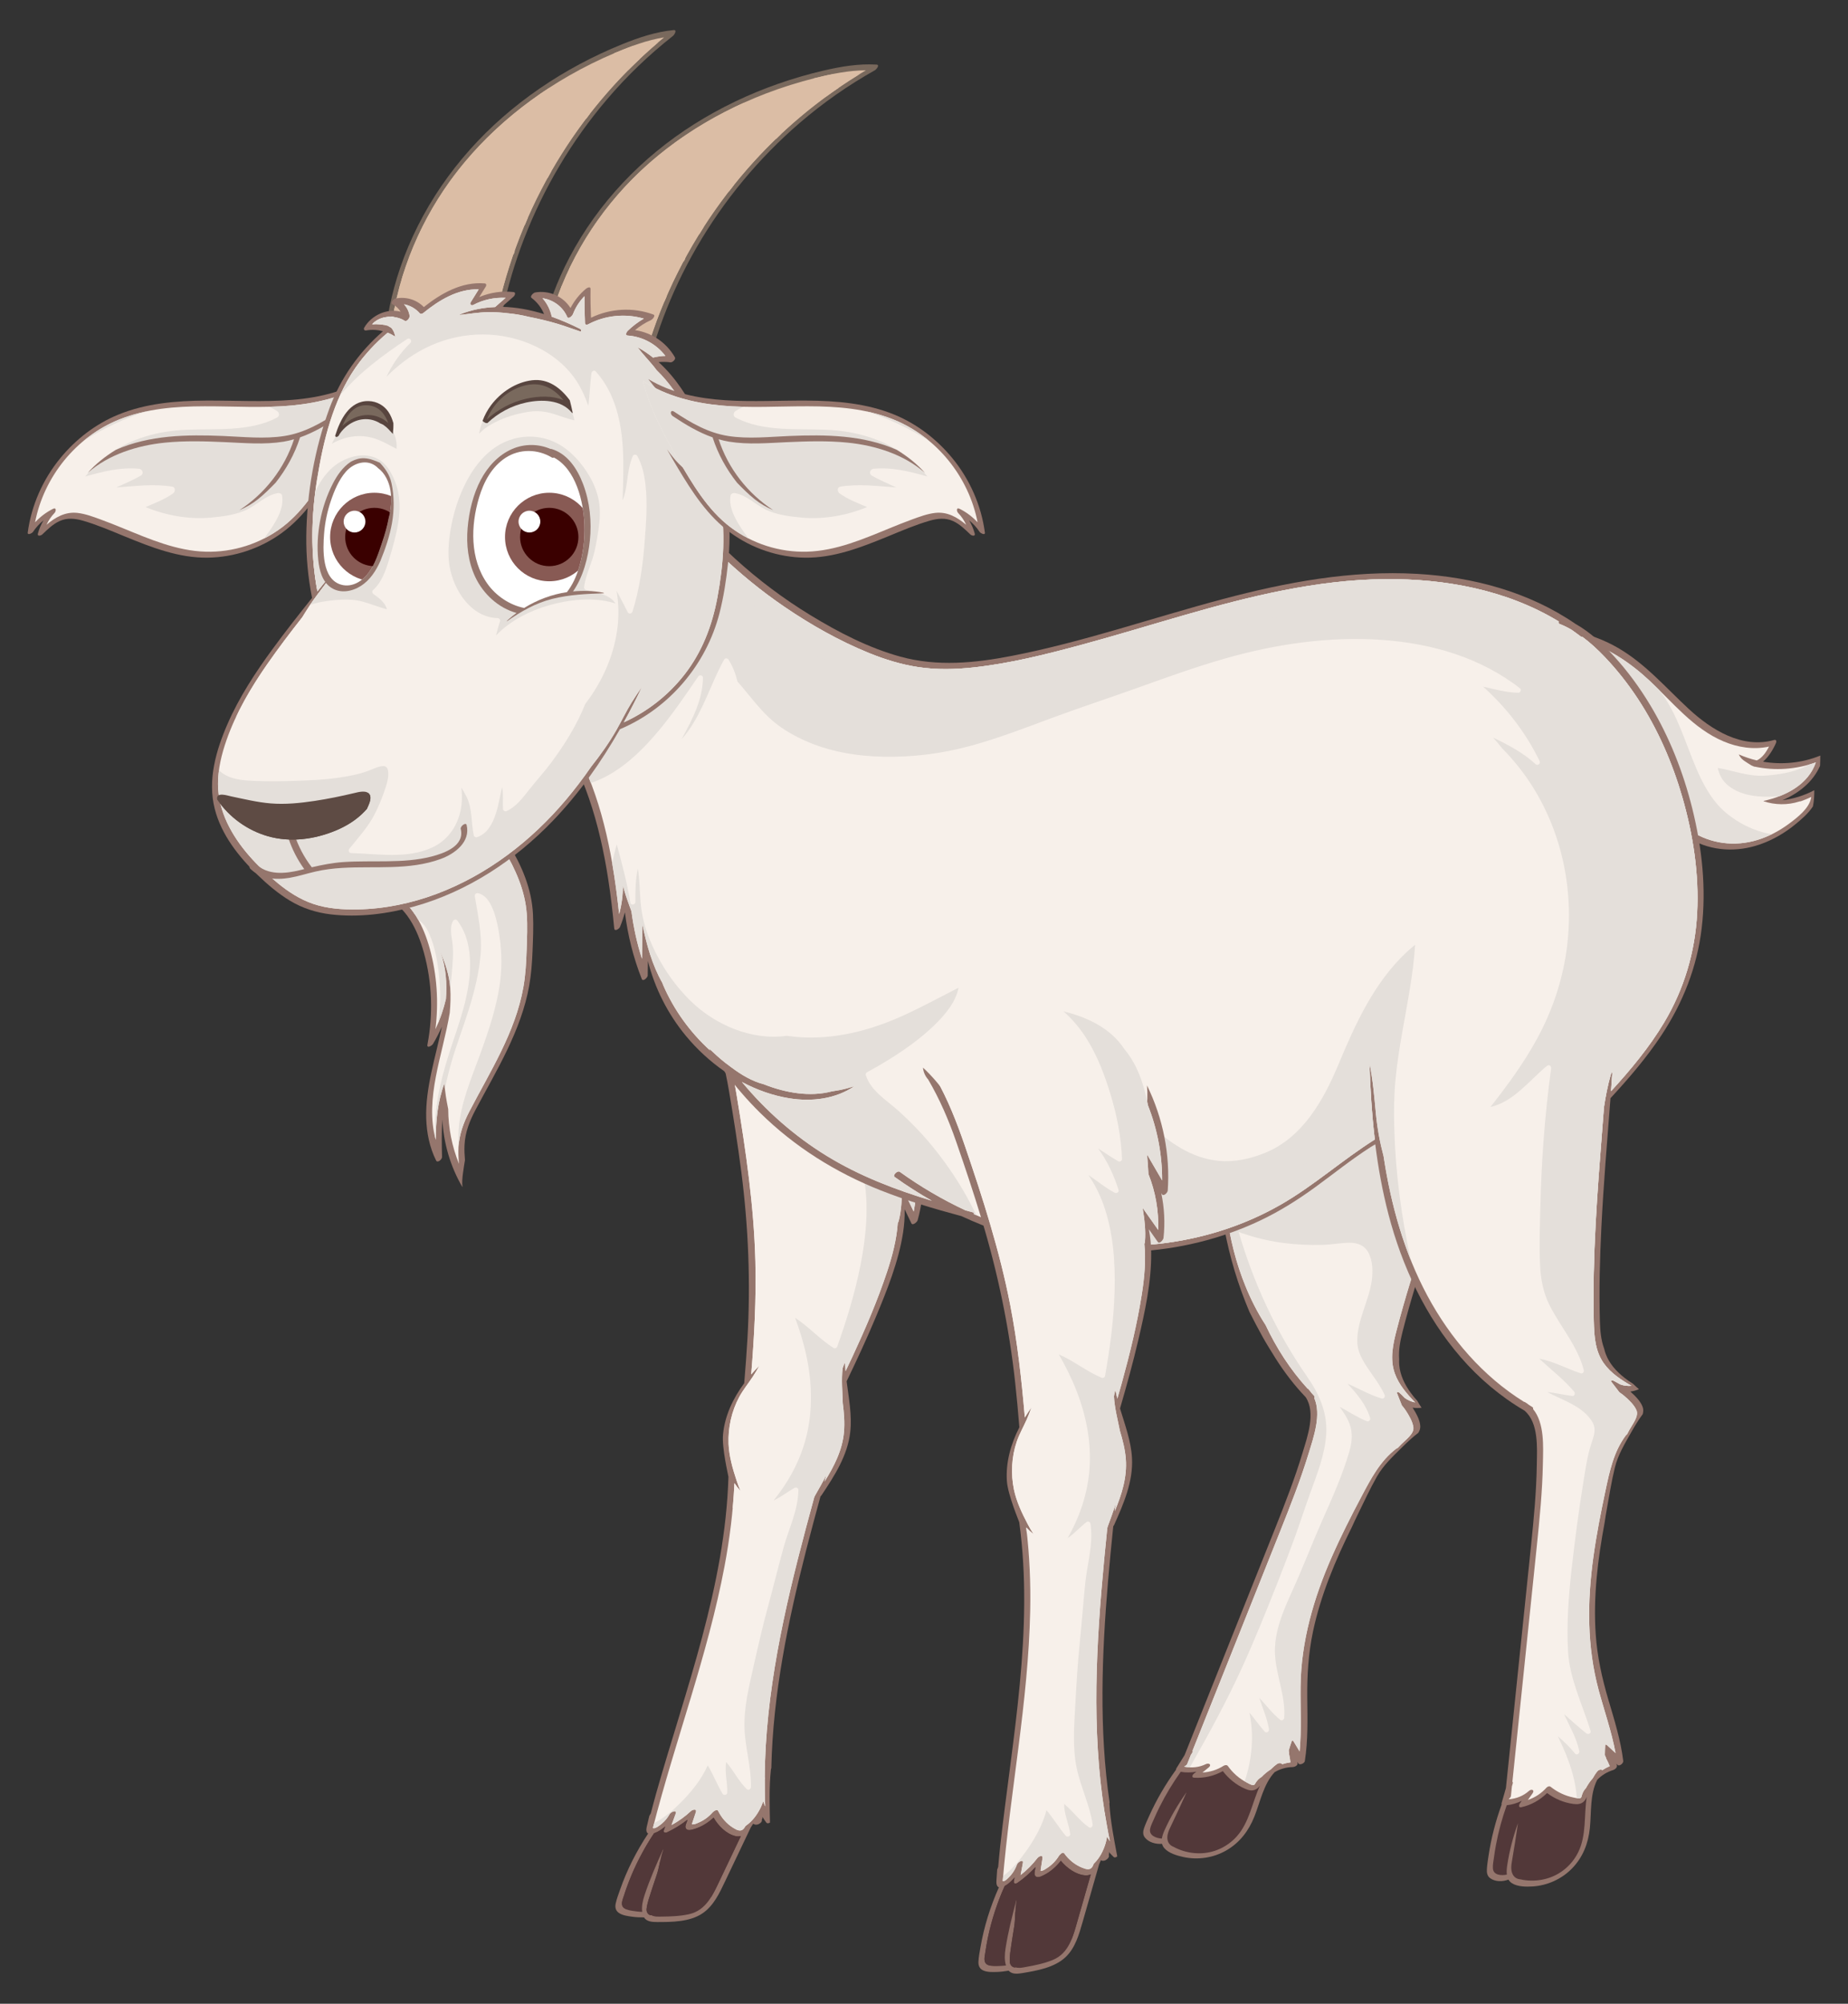 <?xml version="1.0" encoding="utf-8"?>
<!-- Generator: Adobe Illustrator 27.5.0, SVG Export Plug-In . SVG Version: 6.00 Build 0)  -->
<svg version="1.1" id="Layer_1" xmlns="http://www.w3.org/2000/svg" xmlns:xlink="http://www.w3.org/1999/xlink" x="0px" y="0px"
	 viewBox="0 0 202.832 219.842" style="enable-background:new 0 0 202.832 219.842;" xml:space="preserve">
<rect x="0" y="0" width="202.832" height="219.842" fill="#333333" stroke="none"/>
<g>
	<g>
		<g>
			<path style="fill:#95766D;" d="M101.702,117.126c-0.003-0.02-0.006-0.04-0.009-0.06c-0.085,0.984-0.268,1.958-0.61,2.884
				c-0.534,1.447-1.503,2.694-2.753,3.594c-2.578,1.856-5.892,2.05-8.818,0.96c-3.181-1.184-5.7-3.727-7.584-6.48
				c-1.511-2.208-2.507-4.82-4.167-6.925c-0.029,0.462,0.067,0.927,0.35,1.38c0.885,2.319,1.474,4.714,1.895,7.175
				c0.507,2.968,0.976,5.944,1.36,8.93c0.782,6.071,1.024,12.133,0.675,18.245c-0.094,1.646-0.218,3.289-0.357,4.931
				c-1.22,1.65-2.121,3.538-2.324,5.592c-0.15,1.521,0.595,4.595,0.592,4.68c-0.358,11.997-4.699,23.321-7.936,34.739
				c-0.205,0.725-0.393,1.455-0.587,2.183c-0.051,0.093-0.109,0.182-0.159,0.275c-0.095,0.396-0.19,0.791-0.282,1.187
				c-0.074,0.319-0.075,0.633,0.15,0.755c-1.269,1.913-2.314,3.968-3.074,6.135c-0.178,0.508-0.381,1.035-0.491,1.563
				c-0.085,0.406,0.007,0.776,0.364,1.015c0.415,0.279,1,0.346,1.481,0.413c0.418,0.058,0.84,0.073,1.261,0.07
				c0.308,0.481,0.914,0.51,1.475,0.511c1.606,0.002,3.538-0.013,4.925-0.937c1.234-0.822,1.882-2.22,2.499-3.514
				c0.94-1.972,1.879-3.943,2.819-5.915c0.097-0.141,0.189-0.287,0.276-0.432c0.019,0.015,0.03,0.036,0.053,0.049
				c0.237,0.136,0.517,0.052,0.72-0.104c0.17-0.13,0.208-0.278,0.169-0.38c0.047-0.071,0.077-0.145,0.075-0.208
				c-0.001-0.033-0.003-0.067-0.004-0.1c0.128,0.212,0.265,0.419,0.417,0.62c0.097,0.129,0.263,0.1,0.408,0.009
				c-0.039-1.947-0.101-3.896,0.105-5.836c0.006-0.053,0.028-0.091,0.043-0.135c0.171-8.109,1.832-16.143,3.843-23.989
				c0.5-1.952,1.026-3.897,1.556-5.841c0.042-0.03,0.079-0.064,0.106-0.104c1.41-2.123,2.879-4.367,3.16-6.963
				c0.201-1.863-0.168-3.704-0.4-5.551c1.122-2.334,2.22-4.681,3.217-7.072c1.234-2.957,2.481-6.048,2.977-9.231
				c0.132-0.85,0.197-1.709,0.174-2.564c0.246,0.512,0.493,1.023,0.739,1.535c0.145,0.302,0.636-0.157,0.683-0.322
				c0.454-1.6,0.642-3.257,0.572-4.905c0.013,0.035,0.027,0.071,0.04,0.107c0.133,0.353,0.652-0.032,0.707-0.262
				C102.962,124.972,102.826,120.91,101.702,117.126z"/>
			<path style="fill:#523839;" d="M79.049,206.2c-0.77,1.615-1.5,3.388-3.422,3.817c-0.974,0.217-2.012,0.255-3.007,0.264
				c-0.342,0.003-0.772,0.04-1.071-0.143c0.002-0.003,0.004-0.006,0.006-0.009c-0.033-0.001-0.063,0.008-0.097,0.006
				c-0.338-0.022-0.527-0.394-0.493-0.692c0.074-0.651,0.302-1.262,0.498-1.882c0.195-0.62,0.41-1.232,0.616-1.848
				c0.294-0.885,0.381-1.859,0.709-2.736c0.002-0.029,0.002-0.059,0.004-0.088c-0.744,1.647-1.481,3.324-2.048,5.039
				c-0.187,0.567-0.344,1.223-0.255,1.835c-0.212-0.011-0.425-0.023-0.637-0.053c-0.419-0.058-0.996-0.105-1.35-0.364
				c-0.449-0.329-0.157-0.926-0.022-1.354c0.161-0.511,0.34-1.016,0.533-1.516c0.724-1.877,1.66-3.664,2.781-5.334
				c0.428-0.142,0.845-0.441,1.17-0.706c0.018-0.015,0.032-0.034,0.05-0.05c-0.05,0.138-0.101,0.275-0.151,0.412
				c-0.099,0.27,0.168,0.325,0.371,0.229c0.796-0.376,1.538-0.839,2.227-1.377c-0.022,0.068-0.045,0.135-0.067,0.203
				c-0.059,0.178-0.199,0.455-0.15,0.653c0.107,0.433,0.652,0.262,0.946,0.173c0.809-0.246,1.522-0.686,2.13-1.255
				c0.516,0.892,1.377,1.777,2.378,2.02c0.227,0.055,0.432,0.047,0.621-0.006C80.561,203.025,79.805,204.612,79.049,206.2z"/>
			<path style="fill:#523839;" d="M72.133,200.995c-0.112,0.057-0.225,0.108-0.34,0.146c-1.121,1.67-2.057,3.457-2.781,5.334
				c-0.193,0.5-0.371,1.005-0.533,1.516c-0.135,0.428-0.426,1.025,0.022,1.354c0.084,0.061,0.181,0.109,0.285,0.15
				C69.163,206.426,70.541,203.632,72.133,200.995z"/>
			<path style="fill:#523839;" d="M71.729,210.211c0.413-2.029,0.906-4.092,0.756-6.154c-0.125,0.557-0.23,1.122-0.408,1.655
				c-0.205,0.617-0.421,1.228-0.616,1.848c-0.196,0.621-0.424,1.232-0.498,1.883c-0.034,0.297,0.155,0.67,0.493,0.692
				c0.034,0.002,0.064-0.007,0.097-0.006c-0.002,0.003-0.004,0.006-0.006,0.009C71.604,210.171,71.667,210.191,71.729,210.211z"/>
			<path style="fill:#523839;" d="M80.697,201.443c-1.001-0.243-1.862-1.128-2.378-2.02c-0.608,0.569-1.321,1.009-2.13,1.255
				c-0.294,0.089-0.838,0.26-0.946-0.173c-0.049-0.198,0.091-0.475,0.15-0.653c0.023-0.068,0.045-0.135,0.067-0.203
				c-0.689,0.538-1.431,1.001-2.227,1.377c-0.202,0.096-0.47,0.041-0.371-0.229c0.05-0.137,0.1-0.275,0.151-0.412
				c-0.018,0.015-0.031,0.035-0.05,0.05c-0.326,0.265-0.743,0.564-1.17,0.706c-0.405,0.604-0.777,1.227-1.133,1.86
				c0.423-0.245,0.858-0.467,1.319-0.631c1.11-0.395,2.363-0.484,3.435,0.076c0.937,0.49,1.635,1.335,2.046,2.299
				c0.456,1.07,0.597,2.248,0.568,3.427c0.391-0.615,0.703-1.307,1.021-1.974c0.756-1.587,1.513-3.175,2.269-4.762
				C81.129,201.49,80.924,201.499,80.697,201.443z"/>
			<path style="fill:#F7F0EA;" d="M100.448,124.564c-0.052,0.712-0.133,1.421-0.208,2.132c0.443,2.049,0.46,4.17,0.045,6.231
				c-0.428-0.89-0.857-1.779-1.285-2.669c-0.011,1.242-0.051,2.482-0.36,3.694c-0.021,0.083-0.057,0.16-0.103,0.228
				c-0.126,1.826-0.604,3.642-1.181,5.375c-1.049,3.15-2.362,6.206-3.758,9.214c-0.26,0.56-0.527,1.117-0.792,1.674
				c-0.022-0.271-0.041-0.543-0.049-0.815c-0.001-0.045-0.017-0.075-0.041-0.097c-0.092,0.194-0.162,0.397-0.235,0.6
				c-0.144,1.266-0.021,2.547,0.018,3.826c0.134,1.05,0.225,2.101,0.133,3.158c-0.175,2.002-1.09,3.777-2.141,5.454
				c0.065-0.239,0.13-0.478,0.195-0.717c0.002-0.008-0.001-0.012,0-0.019c-0.362,0.766-0.808,1.497-1.219,2.237
				c-0.032,0.058-0.059,0.119-0.091,0.177c-2.446,8.952-4.773,18.009-5.327,27.303c-0.068,1.143-0.104,2.286-0.113,3.431
				c0.024,0.081,0.03,0.165,0.006,0.249c-0.001,0.002-0.001,0.004-0.002,0.006c-0.001,0.358,0.002,0.715,0.005,1.073
				c0.003,0.065,0.002,0.128,0.001,0.193c0.006,0.563,0.018,1.126,0.041,1.689c-0.082-0.183-0.157-0.37-0.225-0.56
				c-0.073,0.229-0.159,0.454-0.264,0.672c-0.368,0.767-0.909,1.509-1.616,1.997c-0.012,0.008-0.026,0.009-0.038,0.016
				c-0.047,0.072-0.092,0.145-0.139,0.217c-0.344,0.517-0.796,0.275-1.227,0.009c-0.729-0.45-1.282-1.097-1.66-1.861
				c-0.12-0.242-0.523,0.066-0.613,0.171c-0.432,0.498-0.971,0.888-1.581,1.14c-0.144,0.06-0.327,0.151-0.482,0.162
				c-0.224,0.016-0.221,0.064-0.123-0.251c0.114-0.365,0.241-0.727,0.362-1.091c0.132-0.398-0.375-0.269-0.547-0.109
				c-0.645,0.604-1.355,1.112-2.125,1.533c0.153-0.418,0.306-0.837,0.459-1.255c0.172-0.471-0.525-0.194-0.658,0.042
				c-0.225,0.4-0.511,0.76-0.864,1.055c-0.164,0.137-0.79,0.652-0.986,0.475c2.458-9.612,6.02-18.938,7.863-28.707
				c0.568-3.012,0.946-6.059,1.087-9.121c0.199,0.303,0.426,0.589,0.671,0.862c-0.183-0.406-0.33-0.825-0.459-1.216
				c-0.415-1.26-0.803-2.632-0.855-3.961c-0.069-1.77,0.331-3.585,1.174-5.146c0.424-0.784,0.993-1.471,1.481-2.214
				c0.261-0.397,0.501-0.805,0.728-1.221c-0.309,0.312-0.611,0.634-0.9,0.97c0.335-4.128,0.563-8.265,0.457-12.408
				c-0.156-6.085-1.043-12.12-2.035-18.115c-0.441-2.665-0.998-5.265-1.91-7.783c0.03-0.069,0.033-0.139-0.014-0.198
				c-0.058-0.072-0.099-0.145-0.146-0.217c-0.084-0.222-0.166-0.445-0.256-0.665c-0.007,0.011-0.016,0.019-0.024,0.029
				c-0.398-1.62,1.43-3.238,2.72-4.01c1.75-1.049,3.819-1.477,5.844-1.455c2.288,0.025,4.577,0.618,6.684,1.486
				c1.937,0.798,3.787,1.922,5.104,3.58c0.425,0.535,0.763,1.123,1.042,1.739c1.135,1.922,1.465,4.209,1.517,6.49
				c0.578,2.744,0.652,5.59,0.172,8.367L100.448,124.564z"/>
			<path style="fill:#F7F0EA;" d="M82.43,125.496c-0.553-3.104-1.32-6.175-2.334-9.16c0.307,1.295,0.556,2.608,0.776,3.938
				c0.993,5.996,1.879,12.031,2.035,18.115c0.106,4.143-0.121,8.28-0.456,12.408c0.29-0.336,0.592-0.658,0.9-0.97
				c-0.227,0.416-0.468,0.824-0.728,1.221c-0.488,0.743-1.058,1.43-1.481,2.214c-0.843,1.561-1.243,3.376-1.174,5.146
				c0.052,1.33,0.44,2.701,0.855,3.961c0.129,0.391,0.277,0.811,0.459,1.217c-0.245-0.272-0.471-0.558-0.671-0.862
				c-0.041,0.894-0.108,1.785-0.188,2.676c0.755,1.009,1.521,2.01,2.301,3c-0.319-1.524-0.624-3.052-0.847-4.592
				c-0.392-2.712-0.496-5.496,0.386-8.128c0.95-2.836,2.848-5.229,4.909-7.359c-1.213,0.136-2.418,0.586-3.361,1.355
				c-0.17,0.138-0.496,0.068-0.477-0.198c0.205-2.844,0.326-5.694,0.334-8.546C83.683,135.765,83.337,130.585,82.43,125.496z"/>
			<path style="fill:#E4DFDA;" d="M100.448,124.564l1.158,3.071c0.481-2.777,0.406-5.623-0.172-8.367
				c-0.053-2.281-0.382-4.568-1.517-6.49c-0.279-0.616-0.617-1.204-1.042-1.739c-1.265-1.592-3.023-2.688-4.876-3.48
				c0.858,1.06,1.556,2.262,2.082,3.565c0.819,2.03,1.233,4.208,1.512,6.372c0.303,2.352,0.364,4.74,0.06,7.095
				c-0.027,0.212-0.297,0.301-0.455,0.169c-0.67-0.561-1.311-1.153-1.948-1.75c0.778,1.506,1.225,3.19,1.468,4.859
				c0.037,0.254-0.272,0.382-0.457,0.243c-0.935-0.698-1.682-1.608-2.536-2.394c0.51,1.086,0.866,2.238,1.083,3.424
				c0.578,3.165,0.262,6.462-0.349,9.598c-0.6,3.076-1.526,6.08-2.576,9.029c-0.046,0.13-0.251,0.211-0.371,0.136
				c-1.53-0.952-2.733-2.346-4.241-3.319c0.517,1.391,0.953,2.811,1.258,4.265c0.596,2.836,0.686,5.803,0.004,8.633
				c-0.638,2.646-1.928,5.05-3.636,7.146c0.826-0.375,1.566-0.987,2.354-1.407c0.15-0.08,0.378,0.065,0.377,0.232
				c-0.011,2.206-1.046,4.234-1.623,6.322c-0.59,2.134-1.108,4.29-1.695,6.427c-0.608,2.214-1.111,4.44-1.615,6.679
				c-0.5,2.22-1.06,4.475-0.979,6.768c0.077,2.151,0.754,4.254,0.707,6.406c-0.005,0.217-0.261,0.434-0.457,0.243
				c-0.9-0.875-1.441-2.035-2.259-2.972c-0.199,1.095,0.163,2.269,0.111,3.371c-0.011,0.241-0.385,0.312-0.503,0.116
				c-0.609-1.01-1.028-2.12-1.634-3.128c-0.703,1.587-1.885,3.026-3.102,4.22c-0.768,0.754-1.721,1.599-2.776,2.104
				c-0.047,0.18-0.096,0.359-0.142,0.539c0.196,0.177,0.823-0.338,0.986-0.475c0.352-0.295,0.639-0.655,0.864-1.055
				c0.132-0.236,0.83-0.512,0.658-0.042c-0.153,0.418-0.306,0.837-0.459,1.255c0.77-0.421,1.48-0.928,2.125-1.533
				c0.172-0.161,0.678-0.289,0.547,0.109c-0.12,0.363-0.247,0.726-0.362,1.091c-0.099,0.315-0.101,0.266,0.123,0.251
				c0.155-0.011,0.338-0.103,0.482-0.162c0.61-0.252,1.149-0.641,1.581-1.14c0.09-0.104,0.494-0.413,0.613-0.171
				c0.378,0.764,0.931,1.411,1.66,1.861c0.431,0.266,0.883,0.508,1.227-0.009c0.047-0.071,0.092-0.145,0.139-0.217
				c0.012-0.007,0.026-0.008,0.038-0.016c0.706-0.488,1.248-1.23,1.616-1.997c0.105-0.218,0.191-0.443,0.264-0.672
				c0.067,0.19,0.143,0.377,0.225,0.56c-0.023-0.563-0.035-1.126-0.041-1.689c0.001-0.064,0.002-0.128-0.001-0.193
				c-0.003-0.357-0.006-0.715-0.005-1.073c0.001-0.002,0.001-0.004,0.002-0.006c0.024-0.084,0.018-0.169-0.006-0.249
				c0.009-1.144,0.045-2.288,0.113-3.431c0.554-9.293,2.882-18.35,5.327-27.303c0.032-0.059,0.059-0.119,0.091-0.177
				c0.411-0.741,0.857-1.471,1.22-2.238c-0.001,0.008,0.002,0.011,0,0.019c-0.065,0.239-0.13,0.478-0.195,0.717
				c1.052-1.677,1.966-3.452,2.141-5.454c0.092-1.058,0.002-2.109-0.133-3.158c-0.039-1.279-0.162-2.56-0.018-3.826
				c0.073-0.202,0.143-0.406,0.235-0.6c0.024,0.021,0.04,0.052,0.041,0.097c0.008,0.272,0.027,0.544,0.048,0.815
				c0.265-0.557,0.532-1.114,0.792-1.674c1.396-3.009,2.71-6.065,3.758-9.214c0.577-1.733,1.055-3.549,1.181-5.375
				c0.045-0.068,0.082-0.145,0.103-0.228c0.309-1.213,0.349-2.452,0.36-3.694c0.428,0.89,0.857,1.779,1.285,2.669
				c0.415-2.062,0.397-4.182-0.045-6.231C100.316,125.985,100.396,125.276,100.448,124.564z"/>
		</g>
		<g>
			<path style="fill:#95766D;" d="M155.887,156.501c-0.018-0.697-0.471-1.473-0.832-2.041c-0.004-0.006-0.009-0.011-0.013-0.017
				c0.32,0.048,0.65,0.053,0.984,0.01c-0.181-0.268-0.333-0.525-0.47-0.761c-0.263-0.28-0.504-0.58-0.722-0.883
				c-0.658-0.909-1.163-1.929-1.257-3.059c-0.018-0.21-0.017-0.419-0.008-0.629c-0.077-1.003,0.121-2.022,0.375-3.021
				c0.844-3.321,1.866-6.596,2.964-9.841c2.225-6.576,4.794-13.028,7.084-19.58c0.173-0.496,0.34-0.994,0.51-1.491
				c1.597-2.807,2.744-5.943,2.837-9.187c0.042-0.156,0.089-0.31,0.13-0.466c0.034-0.127-0.027-0.185-0.122-0.202
				c-0.002-0.091,0.007-0.181,0.003-0.271c-0.113-3.135-1.397-6.253-3.73-8.388c-2.654-2.429-6.206-2.767-9.624-2.169
				c-3.468,0.607-6.944,1.796-9.852,3.813c-1.138,0.79-2.163,1.726-3.072,2.761c-0.028-0.021-0.073-0.027-0.119-0.032
				c-0.506,0.69-1.016,1.377-1.529,2.063c-0.258,0.5-0.511,1.004-0.756,1.51c-0.15,0.293-0.294,0.588-0.428,0.888
				c-2.218,4.813-3.713,9.951-4.337,15.224c-0.74,6.26-0.206,12.645,1.6,18.685c0.462,1.545,1.016,3.059,1.644,4.542
				c0.466,0.914,0.936,1.826,1.436,2.722c0.445,0.797,0.939,1.574,1.422,2.358c0.965,1.516,2.055,2.951,3.302,4.251
				c1.134,1.715,0.201,4.297-0.328,6.058c-0.859,2.86-1.949,5.643-3.054,8.414c-2.189,5.488-4.384,10.974-6.576,16.461
				c-1.11,2.778-2.22,5.557-3.33,8.335c-0.303,0.489-0.607,0.977-0.91,1.466c-0.027,0.044-0.037,0.094-0.033,0.141
				c-1.141,1.579-2.128,3.261-2.931,5.037c-0.201,0.446-0.412,0.897-0.573,1.359c-0.124,0.359-0.163,0.731,0.086,1.044
				c0.435,0.546,1.194,0.743,1.882,0.691c0.042,0.163,0.12,0.319,0.244,0.466c0.48,0.564,1.401,0.829,2.095,0.981
				c1.594,0.348,3.284,0.097,4.702-0.714c1.479-0.846,2.471-2.155,3.096-3.722c0.65-1.631,1.006-3.572,2.23-4.88
				c0.591-0.342,1.264-0.54,1.97-0.552c0.203-0.004,0.557-0.154,0.541-0.407c-0.003-0.057-0.016-0.111-0.021-0.168
				c0.034,0.056,0.068,0.113,0.102,0.169c0.151,0.249,0.678-0.012,0.715-0.245c0.362-2.301,0.291-4.624,0.268-6.944
				c-0.025-2.445,0.117-4.854,0.624-7.252c0.853-4.04,2.47-7.859,4.302-11.548c0.194-0.434,0.394-0.864,0.604-1.29
				c0.685-1.392,1.342-2.827,2.109-4.176c0.723-1.27,1.756-2.218,2.782-3.236c0.559-0.555,1.141-1.096,1.767-1.576
				C155.806,156.987,155.893,156.756,155.887,156.501z"/>
			<path style="fill:#523839;" d="M135.731,201.497c-1.04,1.153-2.526,1.836-4.082,1.84c-0.796,0.002-1.587-0.152-2.321-0.46
				c-0.164-0.069-0.342-0.148-0.507-0.246c-0.333-0.123-0.597-0.371-0.675-0.771c-0.098-0.505,0.129-1.015,0.344-1.458
				c0.602-1.245,1.183-2.507,1.747-3.773c-0.93,1.312-1.753,2.694-2.414,4.164c-0.131,0.292-0.254,0.612-0.3,0.929
				c-0.668-0.046-1.438-0.361-1.287-1.074c0.081-0.384,0.286-0.766,0.442-1.125c0.188-0.433,0.387-0.861,0.598-1.283
				c0.668-1.342,1.448-2.624,2.317-3.845c0.577,0.102,1.155,0.091,1.721-0.017c-0.094,0.076-0.189,0.153-0.284,0.229
				c-0.159,0.128-0.27,0.416,0.031,0.435c1.104,0.07,2.191-0.191,3.154-0.723c0.645,0.841,1.468,1.514,2.447,1.938
				c0.41,0.177,0.812,0.274,1.221,0.035c0.165-0.096,0.295-0.231,0.408-0.382C137.433,197.757,137.131,199.944,135.731,201.497z"/>
			<path style="fill:#F7F0EA;" d="M153.807,158.45l-0.404,0.417c-0.056,0.017-0.111,0.04-0.162,0.079
				c-1.759,1.338-2.787,3.307-3.8,5.22c-1.155,2.182-2.275,4.384-3.269,6.645c-1.988,4.519-3.369,9.262-3.429,14.227
				c-0.029,2.371,0.123,4.754-0.104,7.117c-0.222-0.365-0.444-0.73-0.665-1.096c-0.039-0.064-0.101-0.091-0.17-0.1
				c-0.119,0.344-0.238,0.688-0.339,1.037c-0.001,0.003-0.003,0.006-0.005,0.009c-0.004,0.038-0.009,0.077-0.01,0.116
				c0,0.001,0,0.003,0,0.004c0.039,0.099,0.047,0.203,0.032,0.306c0.06,0.307,0.123,0.614,0.153,0.927
				c-0.311,0.04-0.613,0.113-0.909,0.204c-0.06-0.132-0.344-0.177-0.559-0.027c-0.26,0.182-0.487,0.383-0.695,0.597
				c-0.371,0.233-0.71,0.515-1.014,0.836c-0.004,0.002-0.007,0.001-0.012,0.004c-0.26,0.149-0.438,0.341-0.603,0.587
				c-0.117,0.174-0.141,0.32-0.362,0.29c-0.207-0.029-0.458-0.184-0.638-0.277c-0.831-0.429-1.537-1.056-2.078-1.816
				c-0.101-0.142-0.337-0.104-0.465-0.022c-0.714,0.453-1.497,0.694-2.323,0.738c0.229-0.186,0.459-0.371,0.688-0.556
				c0.358-0.289,0.032-0.533-0.314-0.363c-0.742,0.363-1.56,0.435-2.358,0.277c0,0,0,0,0.001-0.001
				c0.012-0.016,0.011-0.03,0.018-0.045c0.132-0.056,0.251-0.139,0.29-0.236l0.395-0.988c0.056-0.09,0.112-0.18,0.168-0.27
				c0.062-0.1,0.061-0.168,0.024-0.209l6.212-15.549c1.133-2.836,2.267-5.672,3.399-8.508c1.131-2.833,2.255-5.673,3.144-8.593
				c0.542-1.78,1.406-4.218,0.601-6.055c0.045-0.083,0.051-0.17-0.022-0.244c-0.101-0.101-0.189-0.213-0.288-0.316
				c-0.102-0.147-0.214-0.29-0.346-0.425c-0.021-0.022-0.05-0.033-0.08-0.043c-1.891-2.077-3.414-4.447-4.607-6.98
				c-0.876-1.346-1.606-2.791-2.21-4.275c-2.046-5.029-2.603-10.411-2.349-15.789c0.071-4.5,0.777-8.985,2.088-13.299
				c0.4-1.316,0.873-2.607,1.378-3.885c0.126-0.06,0.236-0.15,0.263-0.25c0.193-0.714,0.442-1.41,0.727-2.091
				c0.217-0.478,0.438-0.955,0.669-1.427c1.027-1.927,2.427-3.651,4.139-5.026c2.612-2.098,5.828-3.316,9.072-4.036
				c3.35-0.744,6.945-0.827,9.77,1.396c2.295,1.805,3.726,4.636,4.072,7.512c0.08,0.662,0.091,1.322,0.075,1.98
				c-0.825,3.048-1.775,6.058-2.794,9.046c-0.086,0.151-0.166,0.307-0.255,0.455c-0.075,0.127-0.049,0.198,0.021,0.234
				c-1.137,3.296-2.35,6.566-3.562,9.834c-2.457,6.623-4.915,13.263-6.696,20.108c-0.413,1.59-0.795,3.249-0.214,4.848
				c0.446,1.228,1.322,2.236,2.229,3.168c-0.412-0.079-0.802-0.246-1.143-0.493c-0.2-0.209-0.401-0.418-0.624-0.604
				c-0.059-0.05-0.159-0.05-0.264-0.024c0.183,0.485,0.376,0.965,0.571,1.446c0.156,0.184,0.305,0.373,0.438,0.577
				c0.341,0.523,0.749,1.205,0.827,1.837C155.22,157.318,154.254,157.988,153.807,158.45z"/>
			<path style="fill:#E4DFDA;" d="M143.592,152.389c0.132,0.135,0.244,0.278,0.346,0.425c0.099,0.103,0.187,0.215,0.288,0.316
				c0.073,0.074,0.067,0.161,0.022,0.244c0.805,1.838-0.059,4.275-0.601,6.055c-0.889,2.92-2.013,5.761-3.144,8.593
				c-1.132,2.836-2.266,5.672-3.399,8.508l-6.212,15.549c0.038,0.042,0.038,0.109-0.024,0.209c-0.056,0.09-0.112,0.18-0.168,0.27
				l-0.395,0.988c-0.038,0.097-0.158,0.18-0.29,0.236c-0.007,0.015-0.007,0.029-0.018,0.045c0,0,0,0.001-0.001,0.001
				c0.2,0.039,0.401,0.064,0.602,0.074c2.026-3.57,4.003-7.168,5.709-10.905c1.423-3.115,2.705-6.303,3.964-9.487
				c0.621-1.571,1.224-3.149,1.804-4.736c0.585-1.601,1.106-3.224,1.683-4.828c0.767-2.132,1.671-4.333,1.805-6.62
				c0.138-2.361-0.789-4.409-2.112-6.311c-3.147-4.522-5.54-9.536-7.18-14.792c-0.849-2.72-1.492-5.497-1.972-8.302
				c0.023,4.498,0.683,8.958,2.396,13.17c0.604,1.484,1.334,2.929,2.21,4.275c1.193,2.532,2.716,4.903,4.607,6.98
				C143.541,152.356,143.57,152.367,143.592,152.389z"/>
			<path style="fill:#E4DFDA;" d="M155.132,156.608c-0.078-0.632-0.486-1.314-0.827-1.837c-0.133-0.204-0.282-0.393-0.438-0.577
				c-0.195-0.481-0.388-0.96-0.571-1.446c0.105-0.026,0.205-0.025,0.264,0.024c0.222,0.186,0.424,0.395,0.624,0.604
				c0.341,0.247,0.732,0.414,1.143,0.493c-0.907-0.931-1.783-1.939-2.229-3.168c-0.581-1.6-0.199-3.259,0.214-4.848
				c1.78-6.844,4.238-13.485,6.696-20.108c1.213-3.268,2.426-6.538,3.562-9.834c-0.069-0.037-0.096-0.108-0.021-0.234
				c0.089-0.149,0.169-0.304,0.255-0.455c1.019-2.987,1.969-5.997,2.794-9.046c0.017-0.658,0.005-1.318-0.075-1.981
				c-0.346-2.877-1.777-5.707-4.072-7.512c-2.825-2.223-6.42-2.14-9.77-1.396c-3.244,0.72-6.46,1.938-9.072,4.036
				c-1.711,1.375-3.111,3.099-4.139,5.026c-0.232,0.472-0.452,0.949-0.669,1.427c-0.285,0.681-0.534,1.377-0.727,2.091
				c-0.027,0.101-0.137,0.19-0.263,0.25c-0.505,1.278-0.978,2.569-1.378,3.885c-1.311,4.314-2.017,8.799-2.088,13.299
				c-0.15,3.17-0.006,6.34,0.546,9.44c1.909,0.823,3.936,1.367,6.006,1.635c1.417,0.183,2.849,0.247,4.277,0.208
				c0.999-0.028,1.991-0.234,2.989-0.234c0.816,0,1.568,0.272,1.988,1.01c0.528,0.928,0.554,2.142,0.406,3.17
				c-0.327,2.265-1.643,4.39-1.584,6.711c0.028,1.107,0.594,2.043,1.196,2.938c0.626,0.931,1.332,1.825,1.799,2.852
				c0.096,0.212-0.073,0.478-0.32,0.405c-1.313-0.386-2.496-1.095-3.753-1.623c1.043,1.12,2.05,2.283,2.49,3.783
				c0.056,0.19-0.149,0.417-0.347,0.339c-1.056-0.417-1.998-1.062-3-1.584c0.421,0.583,0.824,1.183,1.079,1.854
				c0.376,0.987,0.281,2.014-0.006,3.011c-0.771,2.673-1.931,5.216-3.054,7.755c-1.07,2.418-2.005,4.889-3.095,7.297
				c-1.04,2.295-2.183,4.767-2.015,7.349c0.15,2.308,1.168,4.509,1.002,6.846c-0.014,0.188-0.244,0.38-0.425,0.237
				c-0.878-0.694-1.531-1.616-2.309-2.409c0.373,1.138,0.871,2.239,1.062,3.427c0.041,0.256-0.271,0.489-0.472,0.263
				c-0.596-0.668-1.099-1.409-1.673-2.091c0.52,2.512,0.304,5.113-0.518,7.542c0.078,0.046,0.152,0.098,0.233,0.139
				c0.179,0.093,0.431,0.248,0.638,0.277c0.221,0.03,0.245-0.116,0.362-0.29c0.165-0.246,0.343-0.438,0.603-0.587
				c0.004-0.003,0.007-0.001,0.012-0.004c0.305-0.321,0.644-0.603,1.014-0.836c0.207-0.213,0.435-0.415,0.695-0.597
				c0.214-0.15,0.499-0.105,0.559,0.027c0.296-0.092,0.598-0.165,0.909-0.204c-0.031-0.313-0.094-0.619-0.153-0.927
				c0.015-0.103,0.007-0.207-0.032-0.306c0-0.001,0-0.002,0-0.004c0.001-0.039,0.006-0.077,0.01-0.116
				c0.001-0.003,0.004-0.005,0.005-0.009c0.1-0.35,0.22-0.694,0.339-1.037c0.069,0.008,0.131,0.036,0.17,0.1
				c0.222,0.365,0.443,0.73,0.665,1.096c0.227-2.362,0.075-4.745,0.104-7.117c0.06-4.965,1.441-9.708,3.429-14.227
				c0.994-2.261,2.114-4.463,3.269-6.645c1.013-1.913,2.041-3.882,3.8-5.22c0.051-0.039,0.107-0.063,0.162-0.079l0.404-0.417
				C154.254,157.988,155.22,157.318,155.132,156.608z"/>
		</g>
		<g>
			<path style="fill:#95766D;" d="M199.766,84.02c0.018-0.373,0.023-0.745,0.024-1.118c-0.008,0.003-0.017,0.002-0.025,0.006
				c-1.991,0.812-4.168,1.015-6.26,0.661c0.631-0.546,1.117-1.346,1.425-2.057c0.071-0.164,0.038-0.394-0.201-0.326
				c-3.512,0.994-6.887-1.105-9.369-3.397c-2.543-2.349-4.763-4.97-7.801-6.72c-1.511-0.87-3.145-1.485-4.859-1.794
				c0.179,0.718,0.391,1.428,0.629,2.13c2.524,4.793,3.919,10.121,6.707,14.788c1.388,2.323,3.141,4.534,5.532,5.884
				c2.354,1.329,5.091,1.447,7.622,0.561c1.405-0.492,2.709-1.251,3.859-2.194c0.645-0.528,1.425-1.19,1.93-1.964
				c0.124-0.579,0.157-1.179,0.153-1.78c-1.103,0.583-2.283,0.95-3.499,1.099C197.416,87.034,198.985,85.806,199.766,84.02z"/>
			<path style="fill:#F7F0EA;" d="M193.615,87.865c-0.022,0.005-0.049,0.019-0.076,0.034c1.269,0.432,2.681,0.451,3.955,0.036
				c0.05-0.016,0.096-0.017,0.14-0.016c0.396-0.139,0.787-0.298,1.167-0.484c-0.161,1.221-1.532,2.263-2.438,2.937
				c-1.043,0.776-2.209,1.399-3.455,1.779c-2.514,0.767-5.117,0.437-7.336-0.98c-2.216-1.416-3.858-3.613-5.151-5.864
				c-1.363-2.375-2.387-4.923-3.399-7.461c-1.038-2.6-2.093-5.201-3.464-7.645c2.823,0.794,5.343,2.476,7.481,4.47
				c2.558,2.385,4.818,5.266,8.12,6.667c1.579,0.67,3.32,0.943,5.001,0.574c-0.314,0.622-0.75,1.25-1.337,1.519
				c-0.677-0.156-1.335-0.386-1.978-0.659c0.085,0.179,0.193,0.345,0.353,0.503c0.07,0.069,0.151,0.123,0.227,0.185
				c0.265,0.182,0.535,0.355,0.808,0.519c0.104,0.053,0.215,0.091,0.321,0.139c0.01-0.002,0.021-0.005,0.031-0.008
				c2.225,0.475,4.56,0.315,6.72-0.467C198.465,86.077,196.015,87.329,193.615,87.865z"/>
			<path style="fill:#E4DFDA;" d="M190.606,90.029c-0.8-0.506-1.551-1.117-2.163-1.842c-0.967-1.145-1.667-2.487-2.254-3.859
				c-1.164-2.72-1.953-5.587-3.653-8.046c-0.138-0.199-0.285-0.389-0.431-0.58c-0.352-0.35-0.706-0.696-1.066-1.032
				c-2.138-1.994-4.658-3.676-7.481-4.47c1.371,2.444,2.427,5.045,3.464,7.645c1.013,2.538,2.036,5.086,3.399,7.461
				c1.293,2.252,2.934,4.448,5.15,5.864c2.219,1.418,4.823,1.748,7.336,0.98c0.535-0.163,1.052-0.38,1.555-0.625
				C193.092,91.313,191.756,90.756,190.606,90.029z"/>
			<path style="fill:#E4DFDA;" d="M199.305,83.641c-0.257,0.093-0.516,0.175-0.777,0.251c-0.126,0.073-0.252,0.147-0.383,0.209
				c-1.352,0.644-2.951,0.901-4.436,1c-1.778,0.118-3.443-0.548-5.168-0.848c0.145,0.79,0.561,1.487,1.207,1.99
				c1.412,1.098,3.432,1.261,5.152,1.141c0.141-0.01,0.287-0.024,0.432-0.039C197.101,86.657,198.667,85.491,199.305,83.641z"/>
		</g>
		<path style="fill:#95766D;" d="M185.743,88.716c-0.988-3.979-2.505-7.841-4.621-11.358c-1.15-1.911-2.473-3.718-3.98-5.364
			c-1.239-1.354-2.61-2.632-4.21-3.536c-5.107-3.51-11.241-5.147-17.402-5.497c-7.234-0.412-14.378,0.921-21.339,2.774
			c-7.705,2.05-15.262,4.689-23.1,6.218c-4.074,0.795-8.219,1.208-12.275,0.09c-3.482-0.96-6.785-2.673-9.859-4.545
			c-5.918-3.605-11.136-8.363-15.276-13.919c-0.513-0.689-1.008-1.39-1.489-2.102c-0.171-0.253-0.765,0.276-0.577,0.555
			c0.238,0.352,0.492,0.692,0.737,1.038c-4.134,6.214-7.515,12.913-10.038,19.938c-0.664,1.848-1.259,3.72-1.803,5.607
			c-0.171,0.134-0.304,0.361-0.194,0.51c0.011,0.015,0.021,0.03,0.032,0.045c-0.036,0.158,0.034,0.214,0.143,0.204
			c3.612,5.017,5.34,11.085,6.272,17.13c0.274,1.78,0.481,3.569,0.653,5.361c0.037,0.381,0.541,0.042,0.621-0.145
			c0.226-0.53,0.401-1.075,0.551-1.625c0.306,2.5,0.92,4.958,1.848,7.309c0.138,0.349,0.651-0.156,0.654-0.375
			c0.007-0.531,0.015-1.062,0.022-1.592c0.759,2.996,2.188,5.815,4.164,8.207c1.203,1.457,2.626,2.778,4.203,3.875
			c1.2,1.629,2.523,3.168,3.965,4.589c3.783,3.726,8.289,6.541,13.217,8.493c2.889,1.145,5.873,2.023,8.872,2.829
			c5.945,2.772,12.485,4.23,19.078,3.887c4.695-0.244,9.353-1.359,13.611-3.363c2.169-1.02,4.192-2.288,6.127-3.698
			c2.031-1.479,3.989-3.062,6.107-4.416c0.16-0.102,0.327-0.192,0.489-0.292c0.325,2.584,0.788,5.148,1.447,7.675
			c1.492,5.718,4.055,11.215,7.946,15.703c2.004,2.311,4.357,4.303,6.997,5.848c1.56,1.34,1.368,4.078,1.34,5.917
			c-0.045,2.985-0.332,5.96-0.638,8.928c-0.605,5.878-1.218,11.754-1.827,17.631c-0.308,2.976-0.617,5.952-0.925,8.927
			c-0.158,0.553-0.317,1.106-0.475,1.659c-0.014,0.049-0.01,0.1,0.007,0.145c-0.666,1.83-1.156,3.718-1.443,5.646
			c-0.072,0.484-0.152,0.975-0.179,1.464c-0.022,0.379,0.042,0.747,0.368,0.98c0.568,0.406,1.352,0.389,1.999,0.15
			c0.085,0.145,0.203,0.274,0.363,0.381c0.616,0.411,1.574,0.415,2.284,0.371c1.629-0.101,3.185-0.805,4.328-1.972
			c1.192-1.218,1.788-2.748,1.961-4.427c0.18-1.746-0.008-3.711,0.811-5.304c0.475-0.491,1.069-0.864,1.745-1.069
			c0.194-0.059,0.494-0.3,0.409-0.54c-0.019-0.054-0.046-0.102-0.066-0.155c0.048,0.045,0.096,0.089,0.145,0.134
			c0.214,0.198,0.649-0.197,0.621-0.43c-0.281-2.312-0.984-4.527-1.64-6.753c-0.692-2.345-1.214-4.701-1.382-7.146
			c-0.283-4.119,0.228-8.235,0.982-12.285c0.068-0.47,0.143-0.939,0.228-1.406c0.279-1.526,0.518-3.086,0.888-4.593
			c0.348-1.419,1.083-2.613,1.792-3.873c0.386-0.686,0.798-1.366,1.269-1.999c0.067-0.243,0.087-0.489,0.012-0.732
			c-0.207-0.665-0.855-1.288-1.358-1.736c-0.005-0.005-0.011-0.008-0.017-0.012c0.321-0.041,0.64-0.127,0.949-0.259
			c-0.247-0.208-0.464-0.413-0.66-0.604c-0.329-0.197-0.643-0.421-0.936-0.652c-0.881-0.695-1.646-1.538-2.045-2.599
			c-0.074-0.197-0.131-0.399-0.18-0.603c-0.349-0.944-0.436-1.978-0.465-3.008c-0.096-3.425-0.008-6.855,0.162-10.276
			c0.234-4.736,0.636-9.46,1.001-14.186c2.021-2.187,3.965-4.448,5.609-6.933c2.349-3.55,3.893-7.467,4.399-11.705
			C187.298,97.462,186.804,92.989,185.743,88.716z"/>
		<path style="fill:#523839;" d="M173.223,203.214c-0.685,1.394-1.928,2.456-3.424,2.886c-0.765,0.22-1.568,0.288-2.358,0.192
			c-0.177-0.021-0.37-0.049-0.555-0.098c-0.354-0.027-0.676-0.193-0.86-0.557c-0.232-0.459-0.153-1.011-0.068-1.497
			c0.239-1.362,0.452-2.735,0.649-4.107c-0.537,1.516-0.95,3.071-1.184,4.665c-0.047,0.316-0.077,0.658-0.035,0.976
			c-0.655,0.138-1.482,0.046-1.532-0.681c-0.027-0.392,0.066-0.815,0.118-1.203c0.062-0.468,0.137-0.934,0.224-1.398
			c0.275-1.474,0.676-2.919,1.178-4.331c0.583-0.059,1.136-0.228,1.651-0.487c-0.07,0.099-0.14,0.199-0.21,0.298
			c-0.117,0.167-0.146,0.473,0.149,0.41c1.081-0.234,2.055-0.782,2.837-1.557c0.85,0.632,1.826,1.055,2.883,1.195
			c0.442,0.059,0.856,0.041,1.184-0.3c0.132-0.138,0.221-0.303,0.288-0.479C173.839,199.151,174.146,201.337,173.223,203.214z"/>
		<path style="fill:#F7F0EA;" d="M186.277,100.179c-0.219,4.264-1.428,8.326-3.618,11.992c-1.636,2.739-3.682,5.193-5.834,7.547
			c0.055-0.729,0.099-1.459,0.152-2.188c-0.065,0.127-0.12,0.259-0.183,0.387c-0.332,1.167-0.565,2.356-0.744,3.556
			c-0.058,0.746-0.116,1.493-0.175,2.239c-0.554,7.042-1.103,14.102-0.945,21.172c0.037,1.642,0.123,3.342,1.119,4.722
			c0.764,1.06,1.883,1.79,3.01,2.438c-0.418,0.037-0.839-0.017-1.235-0.162c-0.249-0.147-0.5-0.292-0.765-0.411
			c-0.071-0.032-0.167-0.005-0.261,0.049c0.309,0.417,0.625,0.825,0.945,1.235c0.2,0.134,0.395,0.276,0.579,0.436
			c0.471,0.41,1.049,0.954,1.297,1.541c0.279,0.659-0.467,1.568-0.77,2.133l-0.274,0.512c-0.049,0.031-0.096,0.069-0.134,0.121
			c-1.326,1.767-1.777,3.943-2.228,6.06c-0.515,2.415-0.99,4.839-1.328,7.285c-0.677,4.89-0.709,9.83,0.59,14.623
			c0.62,2.289,1.418,4.54,1.845,6.874c-0.313-0.291-0.626-0.581-0.939-0.872c-0.054-0.051-0.122-0.06-0.191-0.049
			c-0.021,0.363-0.041,0.727-0.042,1.09c0,0.004-0.002,0.006-0.002,0.01c0.007,0.038,0.013,0.076,0.022,0.114
			c0,0.001,0.001,0.002,0.001,0.004c0.064,0.085,0.101,0.183,0.115,0.286c0.142,0.279,0.286,0.557,0.401,0.849
			c-0.288,0.123-0.559,0.276-0.818,0.445c-0.093-0.111-0.379-0.076-0.545,0.127c-0.2,0.246-0.364,0.502-0.505,0.764
			c-0.293,0.325-0.542,0.689-0.747,1.081c-0.003,0.003-0.007,0.003-0.01,0.007c-0.209,0.214-0.328,0.447-0.42,0.729
			c-0.065,0.199-0.048,0.346-0.269,0.378c-0.207,0.029-0.491-0.051-0.689-0.092c-0.916-0.186-1.767-0.596-2.495-1.179
			c-0.136-0.109-0.352-0.008-0.454,0.106c-0.563,0.631-1.251,1.077-2.033,1.344c0.17-0.241,0.34-0.482,0.51-0.723
			c0.265-0.376-0.115-0.521-0.401-0.264c-0.614,0.552-1.382,0.844-2.193,0.911c0,0,0-0.001,0-0.001
			c0.007-0.018,0.003-0.032,0.005-0.048c0.111-0.09,0.203-0.203,0.214-0.306l0.11-1.059c0.029-0.102,0.058-0.204,0.087-0.305
			c0.032-0.113,0.013-0.178-0.034-0.208l1.726-16.655c0.315-3.037,0.63-6.075,0.945-9.113c0.314-3.034,0.618-6.074,0.675-9.126
			c0.035-1.86,0.2-4.441-1.077-5.989c0.02-0.092,0.003-0.177-0.088-0.229c-0.125-0.07-0.24-0.153-0.363-0.225
			c-0.139-0.113-0.286-0.22-0.449-0.314c-0.027-0.015-0.057-0.018-0.088-0.019c-4.522-2.806-8.088-6.961-10.601-11.628
			c-2.562-4.759-4.013-10-4.817-15.326c-0.407-1.53-0.695-3.088-0.846-4.69c-0.174-1.841-0.327-3.696-0.702-5.503
			c0.088,2.792,0.256,5.585,0.584,8.357c-3.562,2.239-6.71,5.082-10.372,7.173c-8.262,4.716-18.305,5.635-27.434,3.209
			c-2.122-0.564-4.192-1.305-6.2-2.19c0.024-0.09,0.006-0.167-0.092-0.193c-0.278-0.074-0.556-0.151-0.835-0.226
			c-2.52-1.18-4.931-2.594-7.192-4.218c-0.272-0.196-0.826,0.377-0.577,0.555c1.313,0.943,2.68,1.813,4.087,2.614
			c-4.021-1.223-7.957-2.724-11.551-4.93c-3.519-2.16-6.661-4.926-9.299-8.105c1.641,0.875,3.403,1.505,5.234,1.795
			c2.455,0.388,5.041,0.077,7.122-1.339c-0.306,0.103-0.61,0.191-0.894,0.266c-0.529,0.138-1.063,0.236-1.599,0.313
			c-2.403,0.631-5.083,0.161-7.471-0.786c-1.288-0.332-2.458-1.035-3.518-1.831c-0.031-0.022-0.061-0.044-0.092-0.066
			c-0.012-0.009-0.025-0.018-0.037-0.027c-0.021-0.016-0.041-0.032-0.061-0.048c-0.667-0.481-1.295-1.011-1.887-1.582
			c-0.139-0.126-0.283-0.247-0.419-0.376c0.049,0.078,0.094,0.159,0.143,0.237c-2.203-1.997-3.986-4.466-5.162-7.188
			c-0.035-0.081-0.06-0.165-0.093-0.246c-1.12-1.965-1.722-4.176-2.18-6.39c-0.017,1.252-0.035,2.504-0.052,3.756
			c-0.548-1.696-0.923-3.438-1.157-5.201c-0.278-0.786-0.578-1.563-0.808-2.365c-0.045-0.159-0.087-0.323-0.128-0.487
			c0.002,1.064-0.134,2.118-0.416,3.139c-0.626-5.889-1.696-11.837-4.315-17.188c-0.736-1.504-1.599-2.942-2.579-4.299
			c2.016-7.085,4.882-13.917,8.537-20.313c0.967-1.693,1.997-3.349,3.072-4.977c3.694,5.099,8.259,9.552,13.467,13.097
			c2.902,1.975,6.002,3.725,9.257,5.048c1.727,0.702,3.52,1.254,5.366,1.535c2.014,0.307,4.061,0.263,6.081,0.043
			c3.972-0.431,7.895-1.414,11.746-2.452c3.837-1.035,7.636-2.204,11.456-3.302c7.163-2.058,14.465-3.868,21.96-3.937
			c6.606-0.061,13.373,1.18,19.078,4.642c-0.047,0.113-0.039,0.22,0.077,0.266c0.457,0.18,0.894,0.396,1.315,0.636
			c0.346,0.242,0.687,0.491,1.022,0.748c0.049,0.038,0.11,0.042,0.173,0.034c0.882,0.65,1.692,1.404,2.452,2.199
			c1.355,1.417,2.571,2.965,3.649,4.602c2.182,3.315,3.783,7,4.884,10.807C185.835,91.585,186.497,95.893,186.277,100.179z"/>
		<path style="fill:#E4DFDA;" d="M106.168,131.4c-0.992-1.795-2.128-3.477-3.392-5.091c-1.246-1.591-2.646-3.055-4.142-4.413
			c-1.294-1.174-3.043-2.179-3.605-3.935c-0.036-0.114,0.024-0.259,0.129-0.315c0.838-0.452,1.663-0.93,2.471-1.435
			c1.761-1.098,3.473-2.314,4.961-3.767c1.124-1.097,2.31-2.481,2.616-4.077c-1.848,0.94-3.67,1.934-5.547,2.816
			c-3.581,1.683-7.368,2.782-11.356,2.64c-0.658-0.023-1.313-0.091-1.966-0.179c-3.805,0.545-7.85-1.193-10.536-3.824
			c-1.932-1.892-3.446-4.2-4.475-6.697c-0.56-1.359-0.903-2.721-1.02-4.188c-0.098-1.218-0.11-2.442-0.291-3.648
			c-0.276,1.199-0.279,2.457-0.279,3.683c0,0.307-0.498,0.391-0.549,0.074c-0.347-2.165-0.926-4.284-1.492-6.401
			c-0.211,0.691-0.371,1.397-0.498,2.11c0.317,1.835,0.557,3.685,0.753,5.529c0.282-1.021,0.417-2.075,0.416-3.139
			c0.041,0.164,0.083,0.328,0.128,0.487c0.229,0.802,0.53,1.579,0.808,2.365c0.234,1.763,0.609,3.505,1.157,5.201
			c0.017-1.252,0.035-2.504,0.052-3.756c0.457,2.214,1.06,4.425,2.18,6.39c0.034,0.081,0.059,0.165,0.093,0.246
			c1.177,2.722,2.96,5.191,5.162,7.188c-0.049-0.078-0.094-0.158-0.143-0.236c0.135,0.129,0.28,0.25,0.419,0.376
			c0.592,0.571,1.22,1.101,1.887,1.582c0.02,0.016,0.041,0.033,0.061,0.048c0.012,0.009,0.025,0.018,0.037,0.027
			c0.031,0.022,0.061,0.044,0.092,0.066c1.061,0.796,2.23,1.498,3.518,1.831c2.388,0.947,5.068,1.416,7.471,0.786
			c0.536-0.077,1.07-0.175,1.599-0.313c0.284-0.074,0.588-0.163,0.894-0.266c-2.08,1.416-4.666,1.727-7.121,1.339
			c-1.831-0.289-3.593-0.919-5.234-1.795c2.637,3.179,5.78,5.945,9.299,8.105c3.595,2.206,7.53,3.708,11.551,4.93
			c-1.407-0.801-2.774-1.671-4.087-2.614c-0.249-0.179,0.304-0.751,0.577-0.555c2.261,1.624,4.672,3.037,7.192,4.218
			c0.278,0.075,0.556,0.152,0.835,0.226c0.099,0.026,0.116,0.103,0.092,0.193c0.095,0.042,0.192,0.079,0.287,0.12
			C106.85,132.682,106.519,132.036,106.168,131.4z"/>
		<path style="fill:#E4DFDA;" d="M153.029,123.707c-0.046-1.728-0.031-3.452,0.129-5.174c0.161-1.725,0.428-3.437,0.725-5.143
			c0.562-3.23,1.232-6.454,1.436-9.731c-0.319,0.259-0.633,0.525-0.933,0.806c-3.522,3.292-5.598,7.8-7.421,12.18
			c-1.65,3.966-3.931,8.14-8.115,9.841c-1.597,0.649-3.315,1.035-5.046,0.881c-1.472-0.132-2.873-0.633-4.148-1.37
			c-2.729-1.577-4.859-4.006-7.081-6.194c-1.97-1.941-4.115-3.878-6.722-4.876c1.345,1.424,2.455,3.053,3.34,4.804
			c0.951,1.884,1.633,3.874,2.252,5.887c0.696,2.259,1.23,4.571,1.41,6.932c0.105,1.378,0.299,2.759,0.353,4.142
			c6.029-0.031,12.034-1.488,17.312-4.5c3.663-2.091,6.811-4.935,10.372-7.173c-0.328-2.772-0.496-5.565-0.584-8.357
			c0.375,1.807,0.529,3.662,0.702,5.503c0.151,1.601,0.439,3.159,0.846,4.69c0.589,3.903,1.531,7.758,2.997,11.413
			C153.799,133.482,153.16,128.604,153.029,123.707z"/>
		<path style="fill:#E4DFDA;" d="M149.848,117.803c-0.612,1.465-1.029,3.001-1.606,4.479c-0.488,1.246-1.109,2.402-2.089,3.333
			c-1.212,1.152-2.694,2.01-4.174,2.767c-2.581,1.321-5.385,2.45-8.253,2.941c-1.344,0.23-2.814,0.348-4.128-0.1
			c-0.697-0.238-1.316-0.627-1.8-1.184c-0.53-0.611-0.907-1.332-1.343-2.008c-1.642-2.546-3.821-4.612-6.341-6.233
			c0.503,1.251,0.935,2.529,1.333,3.821c0.696,2.259,1.23,4.571,1.41,6.932c0.105,1.378,0.299,2.759,0.353,4.142
			c6.029-0.031,12.034-1.488,17.312-4.5c3.663-2.091,6.811-4.935,10.372-7.173c-0.322-2.727-0.489-5.473-0.578-8.22
			C150.143,117.129,149.988,117.467,149.848,117.803z"/>
		<path style="fill:#E4DFDA;" d="M184.645,87.474c-1.101-3.807-2.702-7.492-4.884-10.807c-1.078-1.637-2.294-3.184-3.649-4.602
			c-0.76-0.795-1.57-1.549-2.452-2.199c-0.063,0.008-0.123,0.004-0.173-0.034c-0.335-0.257-0.676-0.506-1.022-0.748
			c-0.421-0.24-0.858-0.456-1.315-0.636c-0.116-0.046-0.124-0.153-0.077-0.266c-5.704-3.463-12.472-4.703-19.078-4.642
			c-7.495,0.069-14.797,1.879-21.96,3.937c-3.82,1.097-7.619,2.267-11.456,3.302c-3.851,1.038-7.774,2.021-11.746,2.452
			c-2.02,0.219-4.068,0.263-6.081-0.043c-1.846-0.281-3.639-0.833-5.366-1.535c-3.255-1.323-6.355-3.073-9.257-5.048
			c-5.207-3.545-9.772-7.998-13.467-13.097c-1.075,1.627-2.105,3.283-3.072,4.977c-3.655,6.397-6.521,13.228-8.537,20.313
			c0.98,1.357,1.843,2.795,2.579,4.298c0.45,0.919,0.851,1.856,1.215,2.807c0.689-0.23,1.357-0.527,1.99-0.886
			c2.149-1.219,3.927-3.009,5.498-4.893c1.56-1.871,2.923-3.891,4.297-5.899c0.15-0.219,0.523-0.151,0.521,0.141
			c-0.022,2.412-1.189,4.627-2.344,6.733c0.943-1.037,1.648-2.295,2.254-3.55c0.828-1.714,1.487-3.513,2.413-5.179
			c0.105-0.189,0.374-0.173,0.483,0c0.47,0.744,0.78,1.56,0.985,2.406c0.198,0.225,0.394,0.45,0.585,0.68
			c0.918,1.103,1.794,2.245,2.837,3.236c1.125,1.069,2.456,1.87,3.863,2.514c2.735,1.252,5.747,1.759,8.739,1.818
			c3.189,0.063,6.337-0.329,9.416-1.155c3.115-0.835,6.125-2.006,9.145-3.126c3.088-1.145,6.22-2.164,9.32-3.276
			c3.155-1.132,6.311-2.27,9.534-3.196c5.598-1.608,11.482-2.471,17.312-2.063c5.421,0.38,10.818,1.929,15.142,5.319
			c0.197,0.155,0.025,0.48-0.198,0.477c-1.319-0.017-2.582-0.385-3.86-0.67c2.574,2.312,4.682,5.032,6.203,8.163
			c0.138,0.285-0.199,0.558-0.439,0.339c-1.366-1.25-2.998-2.113-4.658-2.908c0.342,0.383,0.672,0.776,0.991,1.179
			c1.201,1.215,2.279,2.55,3.206,3.993c3.497,5.439,4.768,12.063,3.819,18.433c-0.489,3.281-1.573,6.429-3.148,9.345
			c-1.456,2.696-3.278,5.17-5.165,7.577c2.535-0.571,4.273-2.914,6.192-4.507c0.227-0.189,0.505-0.005,0.467,0.272
			c-0.364,2.664-0.641,5.34-0.838,8.021c-0.173,2.354-0.285,4.712-0.342,7.071c-0.054,2.24-0.142,4.511-0.017,6.749
			c0.06,1.078,0.243,2.14,0.606,3.16c0.355,0.998,0.914,1.913,1.47,2.81c1.041,1.679,2.226,3.356,2.707,5.301
			c0.048,0.196-0.134,0.415-0.344,0.344c-1.533-0.52-2.966-1.311-4.553-1.611c1.292,1.194,2.688,2.275,3.836,3.617
			c0.139,0.162,0.066,0.509-0.198,0.477c-0.927-0.111-1.834-0.339-2.76-0.438c1.59,0.866,3.444,1.384,4.623,2.813
			c0.279,0.338,0.532,0.735,0.57,1.182c0.048,0.567-0.169,1.135-0.344,1.663c-0.458,1.382-0.658,2.879-0.889,4.313
			c-0.496,3.076-0.909,6.179-1.258,9.275c-0.344,3.053-0.584,6.151-0.41,9.224c0.171,3.024,1.594,5.852,2.47,8.708
			c0.09,0.294-0.266,0.43-0.467,0.272c-0.847-0.664-1.632-1.402-2.447-2.105c0.614,1.333,1.373,2.603,1.677,4.058
			c0.051,0.245-0.279,0.51-0.467,0.272c-0.558-0.707-1.214-1.316-1.888-1.906c0.65,1.339,1.235,2.713,1.628,4.149
			c0.24,0.873,0.393,1.759,0.461,2.65c0.103,0.016,0.204,0.025,0.291,0.013c0.221-0.031,0.204-0.178,0.269-0.378
			c0.092-0.282,0.211-0.515,0.42-0.729c0.003-0.004,0.007-0.003,0.01-0.007c0.206-0.392,0.454-0.756,0.747-1.081
			c0.141-0.262,0.305-0.518,0.505-0.764c0.165-0.203,0.451-0.238,0.545-0.127c0.259-0.169,0.53-0.322,0.818-0.445
			c-0.115-0.292-0.259-0.57-0.401-0.849c-0.014-0.102-0.05-0.201-0.115-0.286c0-0.001-0.001-0.002-0.001-0.004
			c-0.01-0.038-0.016-0.076-0.022-0.114c0-0.003,0.002-0.006,0.002-0.01c0.001-0.364,0.022-0.727,0.042-1.09
			c0.069-0.011,0.136-0.001,0.191,0.049c0.313,0.291,0.626,0.581,0.939,0.872c-0.427-2.334-1.225-4.585-1.845-6.874
			c-1.299-4.793-1.267-9.732-0.59-14.623c0.338-2.446,0.813-4.87,1.328-7.285c0.451-2.117,0.902-4.292,2.228-6.06
			c0.039-0.051,0.085-0.089,0.134-0.121l0.274-0.511c0.303-0.566,1.049-1.474,0.77-2.133c-0.248-0.587-0.826-1.131-1.297-1.541
			c-0.184-0.16-0.379-0.301-0.579-0.436c-0.319-0.41-0.636-0.818-0.945-1.235c0.094-0.053,0.191-0.08,0.261-0.049
			c0.265,0.118,0.516,0.264,0.765,0.411c0.396,0.145,0.817,0.199,1.235,0.162c-1.127-0.648-2.245-1.378-3.01-2.438
			c-0.996-1.38-1.082-3.08-1.119-4.722c-0.158-7.07,0.392-14.13,0.945-21.172c0.059-0.746,0.117-1.492,0.175-2.239
			c0.179-1.2,0.412-2.389,0.744-3.556c0.063-0.128,0.118-0.26,0.183-0.387c-0.052,0.729-0.096,1.459-0.152,2.188
			c2.152-2.354,4.198-4.808,5.834-7.547c2.19-3.667,3.398-7.728,3.618-11.992C186.497,95.893,185.835,91.585,184.645,87.474z"/>
		<path style="fill:#E4DFDA;" d="M184.645,87.474c-1.101-3.807-2.702-7.492-4.884-10.807c-1.078-1.637-2.294-3.184-3.649-4.602
			c-0.76-0.795-1.57-1.549-2.452-2.199c-0.063,0.008-0.123,0.004-0.173-0.034c-0.335-0.257-0.676-0.506-1.022-0.748
			c-0.421-0.24-0.858-0.456-1.315-0.636c-0.116-0.046-0.124-0.153-0.077-0.266c-5.704-3.463-12.472-4.703-19.078-4.642
			c-7.495,0.069-14.797,1.879-21.96,3.937c-3.82,1.097-7.619,2.267-11.456,3.302c-3.851,1.038-7.774,2.021-11.746,2.452
			c-2.02,0.219-4.068,0.263-6.081-0.043c-1.846-0.281-3.639-0.833-5.366-1.535c-3.255-1.323-6.355-3.073-9.257-5.048
			c-2.652-1.805-5.134-3.848-7.423-6.09c2.292,4.176,5.334,7.896,9.408,10.53c7.307,4.724,16.473,5.75,24.903,4.22
			c4.355-0.791,8.558-2.268,12.775-3.584c4.112-1.283,8.237-2.542,12.434-3.525c8.071-1.89,16.7-2.783,24.883-1.032
			c3.763,0.805,7.392,2.272,10.421,4.679c3.067,2.438,4.766,5.973,6.334,9.469c0.119,0.266-0.12,0.495-0.382,0.382
			c-1.79-0.767-3.41-1.886-5.173-2.698c2.083,1.879,3.72,4.127,4.347,6.957c0.064,0.289-0.253,0.443-0.467,0.272
			c-1.359-1.085-2.754-2.121-4.231-3.034c1.766,2.123,3.087,4.575,3.902,7.232c1.9,6.186,1.466,13.101-0.304,19.26
			c-0.806,2.806-2.009,5.5-3.295,8.118c-0.425,0.866-0.889,1.764-1.421,2.619c0.367-0.247,0.728-0.499,1.078-0.754
			c0.166-0.121,0.438,0.04,0.421,0.241c-0.345,4.062-0.773,8.117-1.103,12.181c-0.148,1.819-0.276,3.639-0.367,5.462
			c-0.045,0.893-0.081,1.787-0.107,2.682c-0.017,0.581-0.06,1.17-0.01,1.75c0.147,1.709,0.784,3.431,1.48,4.984
			c0.573,1.279,1.671,3.373,3.068,4.669c0.177,0.091,0.351,0.188,0.522,0.289c0.396,0.145,0.817,0.199,1.235,0.162
			c-1.127-0.648-2.245-1.378-3.01-2.438c-0.996-1.38-1.082-3.08-1.119-4.722c-0.158-7.07,0.392-14.13,0.945-21.172
			c0.059-0.746,0.117-1.492,0.175-2.239c0.179-1.2,0.412-2.389,0.744-3.556c0.063-0.128,0.118-0.26,0.183-0.387
			c-0.052,0.729-0.096,1.459-0.152,2.188c2.152-2.354,4.198-4.808,5.834-7.547c2.19-3.667,3.398-7.728,3.618-11.992
			C186.497,95.893,185.835,91.585,184.645,87.474z"/>
		<g>
			<path style="fill:#95766D;" d="M125.911,119.13c-0.006-0.019-0.013-0.038-0.019-0.057c0.079,0.985,0.059,1.975-0.126,2.945
				c-0.288,1.515-1.038,2.905-2.122,3.999c-2.236,2.257-5.473,2.994-8.539,2.403c-3.332-0.643-6.237-2.735-8.549-5.139
				c-1.855-1.928-3.268-4.341-5.253-6.143c0.048,0.46,0.219,0.904,0.573,1.303c1.256,2.141,2.232,4.406,3.053,6.764
				c0.989,2.843,1.943,5.701,2.815,8.583c1.773,5.859,3.013,11.797,3.677,17.884c0.179,1.639,0.328,3.28,0.462,4.923
				c-0.931,1.829-1.508,3.84-1.369,5.899c0.103,1.525,1.345,4.434,1.356,4.518c1.628,11.892-0.785,23.777-2.094,35.573
				c-0.083,0.749-0.147,1.5-0.218,2.25c-0.035,0.1-0.078,0.197-0.111,0.298c-0.028,0.406-0.057,0.812-0.082,1.217
				c-0.021,0.327,0.031,0.636,0.272,0.719c-0.935,2.096-1.627,4.295-2.019,6.558c-0.092,0.531-0.205,1.083-0.227,1.622
				c-0.017,0.414,0.135,0.764,0.527,0.941c0.456,0.207,1.043,0.176,1.529,0.163c0.422-0.012,0.84-0.067,1.255-0.139
				c0.383,0.424,0.985,0.352,1.539,0.26c1.585-0.263,3.488-0.597,4.703-1.737c1.082-1.015,1.49-2.5,1.885-3.878
				c0.601-2.1,1.202-4.199,1.804-6.299c0.072-0.155,0.14-0.314,0.201-0.472c0.021,0.012,0.035,0.03,0.06,0.04
				c0.257,0.095,0.518-0.034,0.694-0.221c0.146-0.156,0.16-0.309,0.104-0.402c0.035-0.078,0.052-0.156,0.04-0.218
				c-0.007-0.033-0.014-0.066-0.021-0.098c0.161,0.188,0.331,0.37,0.513,0.542c0.117,0.111,0.276,0.055,0.403-0.058
				c-0.36-1.914-0.743-3.826-0.86-5.773c-0.003-0.053,0.012-0.094,0.02-0.14c-1.169-8.026-0.858-16.224-0.169-24.294
				c0.171-2.008,0.368-4.013,0.571-6.018c0.036-0.036,0.067-0.076,0.087-0.12c1.04-2.326,2.119-4.782,1.967-7.389
				c-0.109-1.87-0.777-3.625-1.311-5.409c0.722-2.488,1.417-4.983,2.006-7.505c0.729-3.121,1.449-6.375,1.413-9.596
				c-0.009-0.86-0.087-1.718-0.252-2.558c0.327,0.464,0.655,0.928,0.982,1.392c0.193,0.274,0.602-0.26,0.621-0.43
				c0.184-1.653,0.095-3.319-0.246-4.932c0.019,0.033,0.038,0.066,0.057,0.099c0.19,0.327,0.638-0.14,0.654-0.375
				C128.449,126.66,127.644,122.676,125.911,119.13z"/>
			<path style="fill:#523839;" d="M118.27,210.72c-0.492,1.719-0.92,3.589-2.745,4.329c-0.925,0.375-1.942,0.584-2.922,0.757
				c-0.337,0.06-0.755,0.167-1.079,0.035c0.002-0.003,0.003-0.006,0.004-0.01c-0.033,0.005-0.061,0.018-0.095,0.022
				c-0.337,0.035-0.585-0.302-0.601-0.601c-0.035-0.654,0.09-1.294,0.18-1.939c0.09-0.644,0.201-1.282,0.302-1.924
				c0.144-0.921,0.069-1.897,0.248-2.816c-0.003-0.029-0.008-0.059-0.011-0.088c-0.462,1.747-0.912,3.523-1.188,5.308
				c-0.091,0.59-0.137,1.263,0.052,1.852c-0.212,0.024-0.423,0.047-0.637,0.053c-0.423,0.013-1,0.061-1.392-0.136
				c-0.497-0.25-0.308-0.887-0.245-1.332c0.075-0.53,0.168-1.058,0.275-1.583c0.404-1.971,1.033-3.888,1.863-5.72
				c0.399-0.211,0.76-0.574,1.038-0.89c0.016-0.018,0.025-0.039,0.041-0.057c-0.027,0.144-0.054,0.288-0.081,0.431
				c-0.053,0.283,0.22,0.292,0.404,0.165c0.723-0.502,1.379-1.081,1.969-1.726c-0.011,0.07-0.022,0.141-0.033,0.212
				c-0.029,0.185-0.121,0.482-0.04,0.669c0.177,0.409,0.686,0.151,0.961,0.014c0.757-0.376,1.388-0.928,1.894-1.589
				c0.656,0.794,1.651,1.525,2.679,1.6c0.233,0.017,0.434-0.025,0.611-0.109C119.238,207.339,118.754,209.03,118.27,210.72z"/>
			<path style="fill:#523839;" d="M110.591,206.729c-0.101,0.075-0.204,0.143-0.311,0.2c-0.83,1.832-1.459,3.749-1.863,5.72
				c-0.108,0.525-0.201,1.053-0.275,1.583c-0.063,0.445-0.251,1.082,0.245,1.332c0.093,0.047,0.197,0.078,0.306,0.101
				C108.557,212.575,109.455,209.593,110.591,206.729z"/>
			<path style="fill:#523839;" d="M111.713,215.885c0.072-2.069,0.218-4.186-0.27-6.195c-0.031,0.57-0.042,1.145-0.129,1.7
				c-0.101,0.642-0.212,1.281-0.302,1.924c-0.09,0.645-0.215,1.285-0.18,1.939c0.016,0.299,0.264,0.635,0.601,0.601
				c0.034-0.003,0.062-0.017,0.095-0.022c-0.002,0.003-0.003,0.006-0.005,0.01C111.583,215.866,111.648,215.875,111.713,215.885z"/>
			<path style="fill:#523839;" d="M119.111,205.757c-1.027-0.075-2.022-0.806-2.679-1.6c-0.506,0.662-1.137,1.213-1.894,1.589
				c-0.275,0.137-0.784,0.395-0.961-0.014c-0.081-0.187,0.011-0.484,0.04-0.669c0.011-0.07,0.022-0.141,0.033-0.211
				c-0.59,0.645-1.246,1.224-1.969,1.726c-0.184,0.128-0.456,0.118-0.404-0.165c0.027-0.144,0.054-0.288,0.081-0.431
				c-0.015,0.018-0.025,0.039-0.041,0.057c-0.278,0.315-0.639,0.679-1.038,0.89c-0.3,0.662-0.564,1.339-0.81,2.022
				c0.377-0.311,0.77-0.603,1.197-0.84c1.03-0.572,2.251-0.867,3.401-0.492c1.005,0.328,1.833,1.047,2.397,1.93
				c0.627,0.98,0.959,2.119,1.126,3.287c0.284-0.671,0.478-1.405,0.681-2.115c0.484-1.69,0.968-3.381,1.452-5.072
				C119.545,205.732,119.343,205.774,119.111,205.757z"/>
			<path style="fill:#F7F0EA;" d="M125.902,126.672c0.066,0.71,0.104,1.424,0.147,2.137c0.775,1.948,1.142,4.036,1.073,6.138
				c-0.569-0.807-1.139-1.614-1.708-2.42c0.194,1.227,0.36,2.456,0.255,3.703c-0.007,0.086-0.03,0.167-0.064,0.242
				c0.177,1.822,0.005,3.692-0.278,5.497c-0.514,3.279-1.305,6.51-2.186,9.708c-0.164,0.595-0.335,1.188-0.504,1.782
				c-0.066-0.264-0.13-0.529-0.182-0.796c-0.009-0.044-0.03-0.071-0.057-0.089c-0.059,0.207-0.095,0.419-0.133,0.63
				c0.067,1.273,0.4,2.516,0.649,3.771c0.306,1.013,0.569,2.035,0.652,3.093c0.158,2.003-0.451,3.905-1.212,5.732
				c0.025-0.246,0.049-0.493,0.075-0.739c0.001-0.008-0.003-0.012-0.003-0.019c-0.231,0.816-0.55,1.609-0.833,2.408
				c-0.022,0.063-0.039,0.127-0.06,0.19c-0.935,9.233-1.735,18.55-0.748,27.807c0.121,1.138,0.274,2.272,0.454,3.402
				c0.037,0.076,0.057,0.158,0.047,0.245c0,0.002,0,0.004-0.001,0.007c0.058,0.353,0.12,0.705,0.182,1.057
				c0.014,0.063,0.023,0.126,0.033,0.19c0.099,0.554,0.203,1.108,0.32,1.659c-0.112-0.167-0.216-0.339-0.314-0.516
				c-0.034,0.238-0.082,0.474-0.149,0.706c-0.236,0.817-0.648,1.638-1.264,2.236c-0.01,0.01-0.024,0.013-0.035,0.022
				c-0.034,0.079-0.066,0.158-0.101,0.236c-0.254,0.567-0.74,0.403-1.209,0.211c-0.793-0.324-1.445-0.87-1.944-1.562
				c-0.158-0.219-0.505,0.152-0.577,0.27c-0.344,0.563-0.811,1.036-1.371,1.385c-0.132,0.082-0.298,0.203-0.449,0.24
				c-0.218,0.052-0.208,0.1-0.162-0.227c0.052-0.379,0.118-0.757,0.176-1.135c0.064-0.414-0.414-0.204-0.557-0.017
				c-0.536,0.702-1.154,1.32-1.843,1.862c0.082-0.438,0.164-0.876,0.246-1.314c0.092-0.493-0.55-0.105-0.642,0.15
				c-0.156,0.431-0.379,0.834-0.678,1.183c-0.139,0.162-0.672,0.774-0.894,0.631c0.837-9.886,2.811-19.672,3.017-29.611
				c0.063-3.065-0.067-6.132-0.434-9.175c0.247,0.266,0.517,0.511,0.804,0.739c-0.247-0.37-0.462-0.759-0.654-1.124
				c-0.617-1.174-1.226-2.463-1.497-3.766c-0.36-1.734-0.265-3.59,0.309-5.269c0.288-0.843,0.737-1.615,1.095-2.428
				c0.192-0.434,0.362-0.877,0.517-1.325c-0.253,0.359-0.498,0.726-0.728,1.105c-0.351-4.127-0.809-8.244-1.598-12.313
				c-1.158-5.975-3.029-11.781-4.997-17.531c-0.875-2.556-1.853-5.028-3.168-7.361c0.018-0.073,0.009-0.143-0.046-0.193
				c-0.069-0.062-0.122-0.127-0.18-0.19c-0.12-0.205-0.237-0.411-0.363-0.614c-0.005,0.011-0.013,0.021-0.019,0.032
				c-0.66-1.533,0.876-3.429,2.021-4.404c1.553-1.323,3.523-2.087,5.523-2.4c2.261-0.353,4.616-0.146,6.838,0.363
				c2.042,0.468,4.052,1.27,5.625,2.688c0.507,0.457,0.938,0.982,1.315,1.543c1.437,1.708,2.139,3.909,2.568,6.15
				c1.023,2.611,1.566,5.406,1.551,8.224L125.902,126.672z"/>
			<path style="fill:#F7F0EA;" d="M112.482,155.516c0.23-0.379,0.475-0.747,0.728-1.105c-0.155,0.448-0.325,0.89-0.517,1.325
				c-0.359,0.813-0.807,1.585-1.095,2.428c-0.574,1.679-0.669,3.535-0.309,5.269c0.271,1.303,0.88,2.592,1.497,3.766
				c0.192,0.365,0.407,0.754,0.654,1.124c-0.286-0.228-0.557-0.473-0.804-0.739c0.023,0.188,0.036,0.377,0.057,0.565
				c0.778,1.138,1.618,2.235,2.632,3.137c-0.527-1.602-1.097-3.189-1.557-4.812c-0.788-2.779-1.261-5.835-0.509-8.678
				c0.563-2.129,1.857-3.926,3.205-5.635c-0.981,0.306-1.871,0.871-2.607,1.593c-0.174,0.171-0.473,0.044-0.477-0.198
				c-0.046-2.988-0.305-5.972-0.741-8.927c-0.831-5.637-2.266-11.22-4.432-16.495c-1.427-3.475-3.212-6.876-5.485-9.894
				c0.001,0.023,0.003,0.046-0.003,0.071c1.315,2.333,2.293,4.806,3.168,7.361c1.969,5.75,3.84,11.556,4.997,17.531
				C111.673,147.272,112.131,151.389,112.482,155.516z"/>
			<path style="fill:#E4DFDA;" d="M125.902,126.672l1.649,2.838c0.016-2.818-0.527-5.613-1.551-8.224
				c-0.428-2.241-1.131-4.442-2.568-6.15c-0.377-0.561-0.807-1.086-1.315-1.543c-1.511-1.362-3.425-2.152-5.383-2.627
				c1.022,0.904,1.908,1.974,2.642,3.172c1.143,1.867,1.911,3.946,2.543,6.035c0.687,2.27,1.141,4.615,1.23,6.988
				c0.008,0.214-0.243,0.346-0.42,0.241c-0.753-0.443-1.484-0.92-2.21-1.404c1.016,1.357,1.735,2.944,2.25,4.551
				c0.078,0.245-0.206,0.421-0.411,0.316c-1.038-0.535-1.924-1.308-2.896-1.942c0.682,0.986,1.223,2.064,1.633,3.199
				c1.093,3.027,1.326,6.33,1.24,9.524c-0.084,3.132-0.502,6.248-1.05,9.33c-0.024,0.136-0.213,0.249-0.344,0.195
				c-1.666-0.686-3.082-1.863-4.73-2.574c0.74,1.286,1.404,2.615,1.945,3.998c1.055,2.699,1.634,5.61,1.429,8.514
				c-0.192,2.715-1.068,5.299-2.407,7.648c0.753-0.506,1.382-1.232,2.09-1.776c0.135-0.104,0.384,0.002,0.41,0.167
				c0.353,2.178-0.332,4.349-0.558,6.504c-0.23,2.202-0.385,4.414-0.611,6.618c-0.234,2.284-0.363,4.563-0.491,6.854
				c-0.127,2.272-0.307,4.588,0.152,6.836c0.431,2.109,1.446,4.071,1.755,6.202c0.031,0.214-0.186,0.471-0.41,0.315
				c-1.032-0.715-1.757-1.769-2.718-2.559c-0.015,1.113,0.535,2.211,0.666,3.307c0.029,0.239-0.328,0.371-0.477,0.198
				c-0.767-0.896-1.364-1.921-2.128-2.816c-0.431,1.682-1.36,3.295-2.363,4.674c-0.633,0.87-1.433,1.861-2.391,2.533
				c-0.016,0.185-0.035,0.37-0.051,0.555c0.223,0.143,0.755-0.469,0.894-0.631c0.299-0.349,0.522-0.752,0.678-1.183
				c0.092-0.254,0.734-0.642,0.642-0.15c-0.082,0.438-0.164,0.876-0.246,1.314c0.689-0.542,1.306-1.16,1.843-1.862
				c0.143-0.187,0.621-0.397,0.557,0.017c-0.059,0.378-0.124,0.756-0.176,1.135c-0.045,0.327-0.056,0.279,0.162,0.227
				c0.151-0.036,0.317-0.157,0.449-0.24c0.56-0.349,1.028-0.822,1.371-1.385c0.072-0.118,0.419-0.488,0.577-0.27
				c0.499,0.691,1.151,1.238,1.944,1.562c0.469,0.192,0.955,0.355,1.209-0.211c0.035-0.078,0.067-0.158,0.101-0.236
				c0.011-0.009,0.024-0.012,0.035-0.022c0.616-0.598,1.028-1.419,1.264-2.236c0.067-0.232,0.116-0.469,0.149-0.706
				c0.098,0.177,0.203,0.349,0.314,0.516c-0.116-0.551-0.22-1.104-0.32-1.659c-0.01-0.063-0.019-0.127-0.033-0.19
				c-0.062-0.352-0.124-0.704-0.182-1.057c0-0.002,0.001-0.004,0.001-0.007c0.01-0.087-0.01-0.169-0.047-0.245
				c-0.18-1.13-0.333-2.264-0.454-3.402c-0.988-9.257-0.187-18.574,0.748-27.807c0.021-0.063,0.038-0.127,0.06-0.19
				c0.283-0.799,0.603-1.592,0.833-2.408c0,0.008,0.004,0.011,0.003,0.019c-0.025,0.246-0.049,0.493-0.075,0.739
				c0.761-1.827,1.369-3.73,1.212-5.732c-0.083-1.058-0.346-2.08-0.652-3.093c-0.249-1.255-0.582-2.498-0.649-3.771
				c0.039-0.211,0.074-0.424,0.133-0.63c0.027,0.017,0.048,0.044,0.057,0.089c0.053,0.267,0.116,0.532,0.182,0.796
				c0.169-0.594,0.34-1.187,0.504-1.782c0.881-3.198,1.672-6.429,2.186-9.708c0.283-1.805,0.455-3.675,0.278-5.497
				c0.034-0.075,0.057-0.156,0.064-0.242c0.105-1.247-0.061-2.476-0.255-3.703c0.569,0.807,1.139,1.614,1.708,2.42
				c0.069-2.102-0.299-4.19-1.073-6.138C126.006,128.096,125.968,127.383,125.902,126.672z"/>
		</g>
	</g>
	<g>
		<g>
			<path style="fill:#79695D;" d="M96.203,7.087c-1.973-0.119-3.927,0.217-5.842,0.664c-1.667,0.39-3.312,0.869-4.928,1.434
				c-3.247,1.134-6.369,2.623-9.278,4.461c-5.708,3.608-10.507,8.616-13.654,14.607c-1.349,2.568-2.378,5.3-3.038,8.122
				c-0.102,0.074-0.188,0.172-0.205,0.271c-0.094,0.531-0.158,1.086-0.178,1.645c-0.039,0.225-0.083,0.45-0.116,0.676
				c-0.023,0.155,0.037,0.219,0.126,0.232c0.111,2.103,0.924,4.108,3.114,4.922c0.67,0.249,1.382,0.37,2.088,0.47
				c0.849,0.121,1.71,0.242,2.569,0.205c1.025-0.043,2.039-0.342,2.826-0.97c-0.008,0.043-0.019,0.085-0.027,0.128
				c-0.085,0.467,0.587,0.153,0.642-0.15c0.054-0.296,0.122-0.588,0.181-0.882c0-0.001,0-0.002,0.001-0.003
				c1.11-5.531,3.132-10.855,5.953-15.742c2.975-5.154,6.821-9.804,11.331-13.687c2.553-2.198,5.328-4.143,8.268-5.788
				C96.176,7.622,96.615,7.111,96.203,7.087z"/>
			<path style="fill:#DBBDA5;" d="M81.991,18.569c-4.01,4.596-7.25,9.879-9.501,15.548c-1.137,2.864-2.009,5.824-2.622,8.842
				c-0.826,1.076-2.279,1.251-3.553,1.17c-1.301-0.083-2.744-0.225-3.946-0.76c-2.122-0.944-2.711-3.176-2.635-5.313
				c1.075-6.169,3.95-11.928,8.045-16.653c4.358-5.028,10.085-8.761,16.274-11.138c1.765-0.678,3.572-1.243,5.405-1.702
				c1.828-0.457,3.691-0.842,5.578-0.847C90.135,10.605,85.732,14.28,81.991,18.569z"/>
			<path style="fill:#DBBDA5;" d="M71.329,31.195c-1.431-0.892-2.982-1.684-4.635-2.06c-1.239-0.281-2.514-0.445-3.784-0.46
				c-0.135,0.266-0.284,0.525-0.412,0.794c1.611,0.022,3.256,0.303,4.756,0.74c2.086,0.609,3.992,1.607,5.645,2.939
				c0.085-0.202,0.18-0.4,0.267-0.602C72.602,32.033,71.984,31.603,71.329,31.195z"/>
			<path style="fill:#DBBDA5;" d="M80.032,20.984c0.173-0.224,0.338-0.453,0.514-0.674c-1.639-2.008-3.517-3.811-5.684-5.193
				c-0.372,0.258-0.735,0.529-1.098,0.799C76.106,17.251,78.166,19.018,80.032,20.984z"/>
			<path style="fill:#DBBDA5;" d="M91.515,8.107c-0.69,0.134-1.377,0.286-2.057,0.456c-0.041,0.01-0.081,0.024-0.122,0.034
				c0.47,0.649,0.888,1.338,1.261,2.055c0.467-0.344,0.949-0.668,1.427-0.997C91.877,9.131,91.711,8.614,91.515,8.107z"/>
			<path style="fill:#DBBDA5;" d="M83.269,13.278c0.746,0.551,1.342,1.246,1.924,1.956c0.174-0.167,0.341-0.342,0.517-0.507
				c-0.497-0.907-1.128-1.662-2.01-2.271c-0.626-0.432-1.326-0.831-2.061-1.175c-0.352,0.16-0.699,0.331-1.047,0.5
				C81.569,12.163,82.495,12.706,83.269,13.278z"/>
			<path style="fill:#DBBDA5;" d="M76.753,25.701c0.157-0.255,0.309-0.513,0.47-0.764c-1.887-1.984-4.179-3.308-6.85-3.927
				c-0.608-0.141-1.256-0.259-1.918-0.336c-0.011,0.012-0.021,0.023-0.032,0.034C71.566,21.625,74.434,23.377,76.753,25.701z"/>
			<path style="fill:#DBBDA5;" d="M75.058,28.681c0.056-0.105,0.109-0.211,0.166-0.316c-1.584-1.137-3.195-2.241-5.029-2.933
				c-1.539-0.581-3.148-0.817-4.771-0.984c-0.063,0.092-0.12,0.188-0.182,0.28C68.732,25.377,72.053,26.773,75.058,28.681z"/>
			<path style="fill:#DBBDA5;" d="M62.45,32.12c2.83-6.727,7.42-12.668,13.238-17.078c1.82-1.38,3.751-2.586,5.75-3.671
				c-5.177,2.368-9.923,5.719-13.659,10.03c-4.096,4.726-6.971,10.484-8.045,16.653c-0.029,0.816,0.041,1.645,0.255,2.412
				C60.374,37.588,61.34,34.757,62.45,32.12z"/>
			<path style="fill:#DBBDA5;" d="M90.738,9.618c-1.847,0.755-3.543,1.679-5.17,2.839c-2.809,2.002-5.526,4.242-7.891,6.757
				c-2.332,2.479-4.347,5.232-6.176,8.097c-0.769,1.204-1.461,2.461-2.249,3.653c-0.61,0.922-1.426,2.083-2.567,2.363
				c-1.427,0.35-2.025-1.246-3.186-1.681c-0.563-0.211-1.196-0.306-1.835-0.303c-0.875,2.159-1.529,4.407-1.93,6.713
				c-0.076,2.137,0.513,4.369,2.635,5.313c1.202,0.535,2.645,0.677,3.946,0.76c1.274,0.081,2.727-0.094,3.553-1.17
				c0.613-3.019,1.485-5.978,2.622-8.842c2.251-5.669,5.492-10.952,9.501-15.548c3.562-4.083,7.729-7.601,12.349-10.423
				C93.115,8.573,91.929,9.131,90.738,9.618z"/>
		</g>
		<g>
			<path style="fill:#79695D;" d="M73.946,3.3C71.978,3.486,70.1,4.12,68.277,4.858c-1.587,0.642-3.138,1.37-4.648,2.177
				c-3.033,1.622-5.888,3.575-8.478,5.84c-5.082,4.446-9.05,10.135-11.235,16.54c-0.936,2.745-1.531,5.604-1.748,8.494
				c-0.089,0.089-0.159,0.198-0.161,0.299c-0.011,0.539,0.012,1.097,0.078,1.652c-0.003,0.229-0.012,0.457-0.011,0.686
				c0.001,0.157,0.071,0.211,0.16,0.209c0.434,2.061,1.547,3.916,3.837,4.382c0.701,0.143,1.423,0.152,2.135,0.142
				c0.858-0.012,1.727-0.025,2.571-0.194c1.006-0.201,1.961-0.653,2.643-1.395c-0.001,0.044-0.005,0.087-0.007,0.131
				c-0.012,0.474,0.603,0.06,0.611-0.247c0.008-0.3,0.03-0.6,0.042-0.899c0-0.001,0-0.002,0-0.003
				c0.243-5.636,1.419-11.209,3.451-16.472c2.144-5.551,5.226-10.74,9.082-15.272c2.183-2.566,4.624-4.916,7.275-6.995
				C74.003,3.833,74.357,3.261,73.946,3.3z"/>
			<path style="fill:#DBBDA5;" d="M61.677,16.838c-3.252,5.16-5.638,10.88-6.987,16.829c-0.682,3.005-1.086,6.064-1.226,9.141
				c-0.65,1.191-2.059,1.588-3.33,1.704c-1.298,0.119-2.746,0.201-4.016-0.141c-2.242-0.605-3.169-2.72-3.423-4.843
				c0.109-6.261,2.061-12.395,5.378-17.696c3.53-5.641,8.611-10.213,14.359-13.517c1.639-0.942,3.337-1.78,5.078-2.516
				c1.736-0.734,3.517-1.402,5.38-1.698C68.494,7.713,64.711,12.024,61.677,16.838z"/>
			<path style="fill:#DBBDA5;" d="M53.093,30.959c-1.551-0.66-3.207-1.204-4.898-1.32c-1.267-0.087-2.552-0.052-3.81,0.129
				c-0.092,0.284-0.199,0.562-0.284,0.848c1.595-0.227,3.264-0.204,4.813-0.003c2.155,0.28,4.192,0.971,6.031,2.032
				c0.053-0.213,0.116-0.423,0.171-0.636C54.479,31.591,53.803,31.261,53.093,30.959z"/>
			<path style="fill:#DBBDA5;" d="M60.115,19.527c0.136-0.248,0.264-0.5,0.404-0.745c-1.93-1.731-4.063-3.223-6.417-4.253
				c-0.328,0.313-0.644,0.636-0.962,0.959C55.66,16.445,57.968,17.873,60.115,19.527z"/>
			<path style="fill:#DBBDA5;" d="M69.472,5.031c-0.661,0.239-1.316,0.495-1.963,0.768c-0.039,0.016-0.076,0.036-0.115,0.053
				c0.565,0.569,1.084,1.185,1.563,1.835c0.409-0.412,0.834-0.807,1.256-1.205C69.988,5.987,69.744,5.503,69.472,5.031z"/>
			<path style="fill:#DBBDA5;" d="M62.124,11.414c0.822,0.429,1.519,1.024,2.203,1.635c0.146-0.192,0.284-0.391,0.432-0.581
				c-0.631-0.819-1.371-1.467-2.337-1.933c-0.685-0.33-1.438-0.617-2.218-0.843c-0.323,0.212-0.639,0.435-0.957,0.655
				C60.272,10.575,61.27,10.968,62.124,11.414z"/>
			<path style="fill:#DBBDA5;" d="M57.604,24.694c0.116-0.276,0.226-0.554,0.346-0.828c-2.171-1.669-4.639-2.623-7.374-2.822
				c-0.623-0.045-1.281-0.062-1.947-0.036c-0.009,0.013-0.017,0.026-0.026,0.039C51.85,21.468,54.953,22.756,57.604,24.694z"/>
			<path style="fill:#DBBDA5;" d="M56.388,27.9c0.039-0.112,0.075-0.226,0.115-0.337c-1.741-0.878-3.502-1.721-5.421-2.121
				c-1.61-0.336-3.237-0.321-4.866-0.236c-0.048,0.101-0.089,0.204-0.137,0.305C49.629,25.612,53.125,26.479,56.388,27.9z"/>
			<path style="fill:#DBBDA5;" d="M44.463,33.245c1.757-7.083,5.375-13.662,10.442-18.917c1.585-1.644,3.307-3.135,5.115-4.514
				c-4.749,3.139-8.921,7.183-11.947,12.019c-3.317,5.301-5.268,11.435-5.378,17.696c0.097,0.811,0.295,1.619,0.624,2.343
				C43.256,38.967,43.774,36.021,44.463,33.245z"/>
			<path style="fill:#DBBDA5;" d="M68.937,6.645c-1.708,1.031-3.241,2.206-4.669,3.603c-2.466,2.412-4.805,5.044-6.753,7.894
				c-1.921,2.81-3.487,5.841-4.852,8.954c-0.574,1.309-1.064,2.657-1.658,3.956c-0.46,1.005-1.087,2.279-2.172,2.731
				c-1.356,0.566-2.193-0.918-3.407-1.169c-0.589-0.122-1.229-0.118-1.86-0.016c-0.531,2.268-0.83,4.59-0.871,6.931
				c0.255,2.123,1.182,4.237,3.423,4.843c1.27,0.343,2.718,0.261,4.016,0.141c1.271-0.117,2.679-0.514,3.33-1.704
				c0.139-3.077,0.544-6.136,1.226-9.141c1.349-5.949,3.735-11.669,6.987-16.829c2.889-4.584,6.463-8.703,10.592-12.205
				C71.125,5.244,70.039,5.979,68.937,6.645z"/>
		</g>
		<g>
			<path style="fill:#95766D;" d="M40.962,40.959c-5.289,3.821-12.232,2.947-18.366,2.99c-3.272,0.023-6.606,0.298-9.659,1.562
				c-2.462,1.019-4.627,2.696-6.314,4.751c-1.917,2.335-3.176,5.172-3.578,8.167c-0.047,0.35,0.487,0.062,0.569-0.061
				c0.325-0.492,0.717-0.915,1.162-1.28C4.509,57.537,4.3,58.019,4.16,58.536c-0.095,0.353,0.337,0.24,0.486,0.097
				c0.565-0.543,1.15-1.117,1.869-1.453c0.845-0.395,1.731-0.3,2.603-0.048c1.558,0.45,3.059,1.1,4.557,1.714
				c2.915,1.194,5.934,2.387,9.137,2.34c2.902-0.042,5.786-1.01,8.131-2.721c2.514-1.835,4.221-4.467,5.794-7.102
				c1.903-3.188,3.753-6.477,4.589-10.129c0.011-0.049,0.009-0.084,0.005-0.117C41.365,40.917,41.243,40.756,40.962,40.959z"/>
			<path style="fill:#F7F0EA;" d="M30.972,57.842c-2.39,1.813-5.399,2.774-8.398,2.688c-3.194-0.091-6.173-1.388-9.084-2.578
				c-0.816-0.333-1.633-0.663-2.461-0.964c-0.814-0.296-1.653-0.612-2.518-0.712c-1.344-0.156-2.436,0.48-3.405,1.298
				c0.218-0.47,0.502-0.904,0.873-1.287c0.185-0.191,0.228-0.656-0.162-0.46c-0.746,0.374-1.405,0.875-1.967,1.477
				c0.963-4.985,4.504-9.379,9.233-11.278c6.016-2.415,12.678-0.938,18.954-1.537c3.006-0.287,5.992-1.033,8.537-2.687
				c-0.77,3.049-2.24,5.846-3.823,8.546C35.164,53.055,33.516,55.913,30.972,57.842z"/>
			<path style="fill:#E4DFDA;" d="M16.093,45.133c-1.017,0.213-2.023,0.497-3.01,0.893c-1.429,0.574-2.746,1.378-3.92,2.354
				C11.326,47.007,13.665,45.889,16.093,45.133z"/>
			<path style="fill:#E4DFDA;" d="M32.036,44.489c-0.826,0.079-1.659,0.12-2.496,0.141c0.308,0.137,0.607,0.29,0.886,0.481
				c0.236,0.161,0.281,0.54,0,0.691c-1.541,0.827-3.276,1.114-5.004,1.226c-1.643,0.106-3.29,0.056-4.934,0.121
				c-1.578,0.063-3.108,0.299-4.618,0.77c-2.583,0.806-4.836,2.272-6.508,4.361c1.929-0.548,3.866-1.045,5.898-0.849
				c0.377,0.036,0.568,0.531,0.202,0.746c-0.863,0.506-1.795,0.876-2.696,1.306c2.049-0.143,4.089-0.423,6.142-0.09
				c0.376,0.061,0.34,0.555,0.096,0.732c-0.92,0.668-1.989,1.062-3.029,1.509c2.261,0.934,4.763,1.376,7.197,1.154
				c1.332-0.122,2.862-0.315,4.061-0.944c1.089-0.571,1.991-1.51,3.239-1.742c0.193-0.036,0.456,0.054,0.492,0.28
				c0.184,1.137-0.349,2.234-0.927,3.181c-0.321,0.527-0.679,1.028-1.052,1.518c0.696-0.353,1.363-0.765,1.987-1.238
				c2.544-1.929,4.192-4.787,5.779-7.495c1.583-2.701,3.053-5.497,3.823-8.546C38.028,43.456,35.043,44.202,32.036,44.489z"/>
			<path style="fill:#95766D;" d="M37.134,45.181c-1.82,1.213-3.724,2.314-5.917,2.655c-2.21,0.344-4.493,0.09-6.714-0.002
				c-3.973-0.164-8.092-0.114-11.786,1.522c-1.134,0.697-2.207,1.529-3.087,2.521c2.313-2.028,5.448-3.008,8.489-3.313
				c2.203-0.221,4.423-0.151,6.631-0.052c2.12,0.095,4.277,0.289,6.385-0.055c0.388-0.063,0.764-0.157,1.137-0.263
				c-1.041,3.199-3.195,5.956-5.997,7.781c0.719-0.311,1.405-0.694,2.032-1.195c0.693-0.553,1.319-1.178,1.938-1.812
				c1.165-1.473,2.09-3.136,2.674-4.938c0.005-0.015,0.001-0.026,0.003-0.04c1.56-0.547,2.999-1.413,4.378-2.332
				C37.64,45.433,37.578,44.885,37.134,45.181z"/>
		</g>
		<g>
			<path style="fill:#95766D;" d="M58.5,100.312c-0.138-2.792-1.224-5.325-2.666-7.683c0.134-0.236,0.021-0.518-0.334-0.302
				c-4.167,2.542-8.773,4.301-13.568,5.208c-0.299,0.057-0.639,0.723-0.174,0.635c0.039-0.007,0.078-0.017,0.117-0.025
				c-0.005,0.072,0.024,0.133,0.105,0.164c2.582,0.993,3.858,3.716,4.548,6.22c0.903,3.274,1.027,6.741,0.387,10.074
				c-0.092,0.477,0.495,0.123,0.609-0.067c0.369-0.611,0.686-1.249,0.976-1.897c-0.683,3.342-1.819,6.688-1.719,10.059
				c0.048,1.6,0.367,3.185,1.082,4.624c0.163,0.328,0.66-0.138,0.654-0.375c-0.032-1.359-0.061-2.744,0.037-4.112
				c0.136,2.584,0.866,5.127,2.185,7.384c0.006,0.01,0.014,0.012,0.02,0.02c-0.059-0.485-0.012-0.993,0.048-1.461
				c0.064-0.501,0.144-1.002,0.227-1.502c-0.048-0.542-0.077-1.086-0.05-1.632c0.067-1.414,0.559-2.653,1.214-3.889
				c1.161-2.192,2.409-4.337,3.478-6.577c1.069-2.238,1.975-4.58,2.409-7.03c0.224-1.264,0.318-2.545,0.367-3.827
				C58.504,102.99,58.566,101.645,58.5,100.312z"/>
			<path style="fill:#F7F0EA;" d="M57.801,104.249c-0.045,1.355-0.12,2.714-0.357,4.051c-0.883,4.982-3.656,9.264-5.948,13.68
				c-0.637,1.228-1.092,2.487-1.172,3.879c-0.035,0.612-0.003,1.223,0.054,1.833c-0.773-1.909-1.175-3.952-1.184-6.006
				c-0.19-0.939-0.358-1.885-0.412-2.839c-0.75,1.995-0.939,4.098-0.955,6.211c-1.248-4.539,0.773-9.313,1.535-13.934
				c0.082-0.908,0.116-1.818,0.057-2.723c-0.089-1.367-0.54-2.665-1.055-3.927c0.002,0.013-0.002,0.027,0.002,0.039
				c0.592,1.703,0.704,3.402,0.575,5.1c-0.268,1.142-0.652,2.249-1.148,3.311c0.367-2.953,0.173-5.961-0.621-8.837
				c-0.668-2.423-1.905-5.002-4.242-6.165c4.326-0.95,8.473-2.593,12.284-4.853c0.005,0.027,0.007,0.055,0.022,0.08
				c1.326,2.161,2.386,4.532,2.576,7.088C57.911,101.569,57.845,102.915,57.801,104.249z"/>
			<path style="fill:#E4DFDA;" d="M57.812,100.236c-0.19-2.557-1.25-4.927-2.576-7.088c-0.015-0.025-0.018-0.052-0.022-0.08
				c-3.811,2.26-7.958,3.903-12.284,4.853c1.306,0.65,2.268,1.743,2.98,3.003c0.563,0.333,0.945,0.942,1.206,1.533
				c0.691,1.566,0.972,3.388,1.118,5.083c0.136,1.571,0.125,3.208-0.176,4.777c0.368-0.875,0.666-1.777,0.883-2.704
				c0.129-1.698,0.017-3.397-0.575-5.1c-0.004-0.012,0-0.026-0.002-0.039c0.515,1.262,0.966,2.561,1.055,3.927
				c0.002,0.024,0.001,0.048,0.003,0.071c0.063-0.539,0.114-1.077,0.158-1.606c0.095-1.133,0.223-2.354,0.069-3.484
				c-0.099-0.73-0.32-1.676,0.085-2.351c0.083-0.138,0.325-0.204,0.439-0.057c1.053,1.362,1.412,3.068,1.422,4.762
				c0.02,3.448-1.276,6.63-2.306,9.859c-0.944,2.961-1.678,6.045-1.54,9.128c0.027,0.112,0.047,0.224,0.077,0.336
				c0.015-2.113,0.205-4.216,0.955-6.211c0.011,0.199,0.03,0.398,0.051,0.597c0.201-0.986,0.445-1.963,0.724-2.93
				c0.571-1.977,1.322-3.893,1.93-5.859c0.613-1.985,1.128-4.038,1.275-6.116c0.149-2.095-0.308-4.145-0.644-6.199
				c-0.035-0.216,0.122-0.387,0.344-0.344c0.73,0.143,1.2,0.811,1.497,1.443c0.381,0.811,0.593,1.695,0.751,2.573
				c0.339,1.881,0.428,3.766,0.185,5.667c-0.352,2.749-1.251,5.383-2.192,7.978c-0.965,2.659-2.134,5.316-2.352,8.168
				c-0.048,0.626-0.044,1.255-0.012,1.882c0.104-1.331,0.545-2.544,1.158-3.726c2.292-4.416,5.065-8.698,5.948-13.68
				c0.237-1.337,0.312-2.696,0.357-4.051C57.845,102.915,57.911,101.569,57.812,100.236z"/>
			<path style="fill:#E4DFDA;" d="M45.541,100.327c0.826-0.059,1.644-0.214,2.442-0.458c2.161-0.66,4.014-1.864,5.941-3.002
				c0.847-0.5,1.712-1.024,2.405-1.732c-0.332-0.68-0.698-1.344-1.093-1.987c-0.015-0.025-0.018-0.052-0.022-0.08
				c-3.811,2.26-7.958,3.903-12.284,4.853C44.025,98.465,44.875,99.323,45.541,100.327z"/>
		</g>
		<path style="fill:#95766D;" d="M79.914,56.041c-0.438-3.568-1.669-6.992-3.27-10.196c-1.119-2.24-2.496-4.441-4.359-6.115
			c0.431-0.04,0.867-0.036,1.306,0.026c0.199,0.028,0.613-0.329,0.488-0.548c-0.929-1.626-2.545-2.716-4.381-2.987
			c0.537-0.447,1.125-0.818,1.769-1.113c0.143-0.065,0.538-0.491,0.237-0.602c-2.229-0.819-4.708-0.673-6.838,0.356
			c-0.048-1.054-0.068-2.108-0.051-3.163c0.005-0.312-0.383-0.115-0.498-0.019c-0.711,0.593-1.278,1.309-1.702,2.116
			c-0.815-1.29-2.368-1.978-3.897-1.704c-0.16,0.029-0.604,0.423-0.375,0.595c0.618,0.466,1.087,1.077,1.369,1.775
			c-1.514-0.471-3.07-0.768-4.629-0.794c0.428-0.375,0.857-0.75,1.285-1.125c0.138-0.121,0.286-0.464,0-0.498
			c-1.291-0.153-2.577,0.052-3.766,0.549c0.241-0.388,0.482-0.776,0.723-1.164c0.082-0.131,0.053-0.32-0.123-0.335
			c-2.505-0.212-4.781,1.085-6.684,2.594c-0.812-0.827-1.975-1.167-3.117-0.935c-0.193,0.039-0.633,0.476-0.321,0.631
			c0.382,0.19,0.675,0.472,0.889,0.809c-1.506-0.372-3.186,0.382-3.983,1.736c-0.107,0.181-0.013,0.365,0.201,0.326
			c0.629-0.116,1.251-0.071,1.846,0.088c-2.627,2.278-4.665,5.169-5.871,8.45c-1.626,4.423-2.491,9.297-2.544,14.006
			c-0.026,2.284,0.187,4.564,0.632,6.802c-1.46,1.823-2.903,3.66-4.285,5.541c-1.909,2.599-3.698,5.32-4.991,8.284
			c-1.265,2.901-2.208,6.151-1.408,9.307c0.723,2.852,2.635,5.268,4.718,7.272c1.084,1.042,2.239,2.029,3.529,2.808
			c1.381,0.834,2.892,1.318,4.491,1.507c3.047,0.359,6.229-0.045,9.171-0.868c5.834-1.632,11.057-5.073,15.228-9.424
			c2.879-3.003,5.281-6.413,7.339-10.021c5.391-2.275,9.471-7.064,10.927-12.732c0.461-1.796,0.743-3.649,0.938-5.491
			C80.111,59.871,80.148,57.95,79.914,56.041z"/>
		<path style="fill:#F7F0EA;" d="M78.737,65.563c-0.577,3.09-1.678,5.974-3.625,8.465c-1.759,2.25-4.049,4.045-6.643,5.223
			c0.707-1.28,1.367-2.584,1.996-3.901c-0.391,0.568-0.779,1.14-1.143,1.726c-0.605,0.975-1.093,2.012-1.661,3.007
			c-0.814,1.426-1.758,2.745-2.769,4.022c-0.867,1.256-1.79,2.473-2.777,3.643c-3.819,4.526-8.633,8.242-14.205,10.33
			c-2.763,1.035-5.699,1.643-8.652,1.699c-1.653,0.031-3.341-0.078-4.916-0.618c-1.425-0.488-2.7-1.316-3.859-2.265
			c-2.209-1.808-4.315-4.006-5.546-6.611c-0.629-1.332-1.002-2.769-1.01-4.246c-0.008-1.666,0.397-3.303,0.945-4.866
			c1.048-2.987,2.674-5.736,4.476-8.324c1.219-1.75,2.512-3.452,3.832-5.131c0.253-0.414,0.51-0.826,0.777-1.231
			c0.531-0.807,1.124-1.557,1.698-2.332c0.309-0.418,0.601-0.854,0.828-1.318c0,0,0,0-0.001,0c-0.555,0.675-1.098,1.362-1.647,2.042
			c-0.759-4.048-0.688-8.22-0.034-12.281c0.682-4.229,1.753-8.665,4.213-12.238c0.995-1.445,2.192-2.733,3.535-3.855
			c0.264,0.107,0.522,0.238,0.767,0.396c0.02,0.013,0.044,0.014,0.067,0.017c-0.038-0.139-0.073-0.28-0.124-0.415
			c-0.008-0.021-0.015-0.041-0.023-0.061c-0.022-0.047-0.043-0.094-0.067-0.14c-0.045-0.087-0.099-0.168-0.153-0.249
			c-0.012-0.014-0.024-0.028-0.037-0.041c-0.01-0.011-0.022-0.021-0.033-0.03c-0.002-0.002-0.007-0.006-0.011-0.01
			c-0.018-0.016-0.044-0.038-0.068-0.051c-0.005-0.003-0.013-0.006-0.021-0.01c0,0,0,0-0.001,0c-0.001,0-0.002-0.001-0.003-0.002
			c-0.024-0.012-0.048-0.023-0.029-0.016c-0.087-0.033-0.159-0.083-0.22-0.143c-0.564-0.161-1.152-0.225-1.747-0.173
			c0.51-0.562,1.262-0.824,2.016-0.818c0.101-0.027,0.205-0.038,0.303-0.006c0.024,0.008,0.04,0.023,0.063,0.032
			c0.416,0.053,0.822,0.182,1.175,0.403c0.26,0.162,0.591-0.322,0.556-0.535c-0.079-0.49-0.302-0.913-0.614-1.265
			c0.663,0.124,1.275,0.473,1.735,1.001c0.088,0.1,0.288,0.03,0.371-0.038c1.739-1.415,3.784-2.669,6.089-2.602
			c-0.293,0.471-0.585,0.942-0.878,1.413c-0.138,0.222,0.063,0.415,0.285,0.297c1.107-0.587,2.311-0.835,3.546-0.78
			c-0.385,0.338-0.771,0.675-1.156,1.013c-1.269,0.052-2.535,0.285-3.78,0.774c-0.051,0.02-0.096,0.056-0.137,0.096
			c1.058-0.111,2.108-0.298,3.175-0.313c0.724-0.01,1.446,0.042,2.164,0.128c0.763,0.071,1.523,0.202,2.275,0.386
			c1.081,0.217,2.157,0.464,3.212,0.784c0.84,0.254,1.664,0.57,2.499,0.844c0.056-0.12,0.052-0.24-0.068-0.3
			c-1.005-0.5-2.05-0.958-3.119-1.339c-0.164-0.758-0.504-1.454-1.017-2.029c1.168,0.161,2.23,0.933,2.703,2.037
			c0.145,0.339,0.581-0.133,0.643-0.297c0.284-0.746,0.714-1.402,1.259-1.967c-0.006,0.988,0.01,1.975,0.06,2.962
			c0.009,0.177,0.192,0.209,0.33,0.135c1.888-1.008,4.083-1.218,6.123-0.632c-0.645,0.378-1.242,0.829-1.781,1.357
			c-0.119,0.116-0.3,0.478,0,0.498c1.636,0.109,3.163,0.941,4.148,2.236c-0.458,0.004-0.908,0.078-1.352,0.185
			c-0.53-0.419-1.087-0.808-1.697-1.132c0.559,0.744,1.217,1.419,1.803,2.139c0.097,0.12,0.185,0.246,0.28,0.367
			c1.376,1.327,2.473,2.955,3.384,4.631c1.608,2.959,2.887,6.159,3.535,9.47C79.692,58.313,79.407,61.973,78.737,65.563z"/>
		<path style="fill:#F7F0EA;" d="M42.083,35.633c0.225-0.301,0.462-0.593,0.712-0.871c-0.731,0.01-1.453,0.268-1.948,0.813
			C41.265,35.538,41.679,35.561,42.083,35.633z"/>
		<path style="fill:#F7F0EA;" d="M36.046,63.376c-0.128,0.073-0.259,0.141-0.395,0.201c-0.157,0.07-0.365,0.025-0.411-0.167
			c-0.521-2.214-0.226-4.562,0.106-6.782c0.319-2.134,0.642-4.286,1.097-6.396c0.265-1.226,0.572-2.443,0.898-3.654
			c0.3-1.116,0.581-2.245,0.956-3.339c0.498-1.454,1.09-2.883,1.779-4.26c-0.372,0.444-0.732,0.9-1.063,1.379
			c-2.461,3.573-3.531,8.009-4.213,12.238c-0.655,4.062-0.725,8.234,0.033,12.281C35.239,64.377,35.642,63.876,36.046,63.376z"/>
		<path style="fill:#F7F0EA;" d="M31.116,71.443c1.389-1.995,2.833-3.942,4.267-5.904c0.984-1.347,2.437-2.422,3.287-3.872
			c-0.896,0.369-1.599,1.069-2.422,1.584c-0.181,0.31-0.378,0.612-0.592,0.902c-0.574,0.775-1.167,1.525-1.698,2.332
			c-0.267,0.406-0.524,0.817-0.777,1.231c-1.32,1.679-2.613,3.38-3.832,5.131c-1.304,1.873-2.513,3.832-3.481,5.904
			C27.559,76.276,29.402,73.905,31.116,71.443z"/>
		<path style="fill:#E4DFDA;" d="M42.715,61.358c0.393-1.308,0.776-2.657,0.995-4.006c0.238-1.468,0.229-3.009-0.313-4.411
			c-0.377-0.975-0.894-1.986-1.829-2.531c-1.682-0.981-3.956-0.207-5.258,1.055c-0.715,0.694-1.261,1.537-1.694,2.439
			c-0.471,3.646-0.458,7.359,0.22,10.973c0.549-0.68,1.092-1.367,1.647-2.042c0,0,0,0,0.001,0c-0.227,0.464-0.519,0.9-0.828,1.318
			c-0.542,0.733-1.098,1.445-1.606,2.203c0.914-0.3,1.893-0.447,2.811-0.524c0.973-0.082,1.937-0.086,2.889,0.161
			c0.923,0.24,1.8,0.622,2.722,0.863c-0.192-0.736-0.861-1.244-1.475-1.671c-0.139-0.097-0.2-0.311-0.057-0.439
			C41.903,63.884,42.353,62.562,42.715,61.358z"/>
		<path style="fill:#E4DFDA;" d="M43.521,49.252c0.189-1.823-1.35-3.866-3.27-3.749c-1.766,0.108-3.074,1.641-3.832,3.183
			c0.878-0.502,1.854-0.814,2.89-0.839c0.824-0.02,1.622,0.152,2.378,0.475C42.318,48.59,42.912,48.936,43.521,49.252z"/>
		<path style="fill:#E4DFDA;" d="M53.93,46.55c1.287-0.731,2.781-1.189,4.244-1.388c0.891-0.121,1.759-0.006,2.614,0.26
			c0.751,0.234,1.48,0.523,2.248,0.69c-0.102-0.889-0.699-1.635-1.387-2.193c-0.735-0.595-1.625-1.028-2.542-1.254
			c-0.942-0.232-1.864-0.124-2.753,0.264c-1.843,0.803-3.481,2.626-3.766,4.666C52.963,47.168,53.439,46.828,53.93,46.55z"/>
		<path style="fill:#E4DFDA;" d="M64.307,64.718c-0.16-0.045-0.217-0.194-0.195-0.344c0.149-1.047,0.574-2.02,0.899-3.019
			c0.332-1.021,0.501-2.098,0.662-3.157c0.164-1.082,0.254-2.195,0.049-3.277c-0.178-0.944-0.536-1.841-1.02-2.669
			c-0.841-1.439-2.044-2.815-3.532-3.601c-1.456-0.769-3.163-0.944-4.751-0.52c-2.851,0.761-4.68,3.284-5.78,5.881
			c-0.559,1.319-0.953,2.714-1.187,4.126c-0.212,1.28-0.333,2.655-0.119,3.943c0.439,2.637,2.331,5.649,5.28,5.736
			c0.171,0.005,0.331,0.176,0.27,0.354c-0.175,0.508-0.308,1.029-0.441,1.55c0.412-0.436,0.868-0.831,1.354-1.185
			c1.778-1.295,3.929-2.115,6.084-2.509c1.849-0.338,3.853-0.398,5.665,0.184C66.932,65.196,65.364,65.015,64.307,64.718z"/>
		<path style="fill:#E4DFDA;" d="M78.986,54.706c-0.648-3.312-1.927-6.511-3.535-9.47c-0.911-1.677-2.009-3.304-3.384-4.631
			c-0.095-0.121-0.183-0.248-0.28-0.367c-0.586-0.719-1.245-1.395-1.803-2.139c0.61,0.324,1.167,0.713,1.697,1.132
			c0.444-0.106,0.894-0.181,1.352-0.185c-0.985-1.295-2.512-2.127-4.148-2.236c-0.3-0.02-0.119-0.382,0-0.498
			c0.538-0.528,1.135-0.979,1.781-1.357c-2.041-0.586-4.236-0.376-6.123,0.632c-0.138,0.074-0.321,0.041-0.33-0.135
			c-0.05-0.987-0.067-1.974-0.06-2.962c-0.545,0.565-0.976,1.221-1.26,1.967c-0.062,0.164-0.497,0.636-0.643,0.297
			c-0.473-1.104-1.535-1.877-2.703-2.037c0.513,0.574,0.853,1.27,1.017,2.029c1.069,0.38,2.114,0.839,3.119,1.339
			c0.12,0.06,0.123,0.18,0.068,0.3c-0.835-0.274-1.659-0.589-2.499-0.844c-1.056-0.32-2.131-0.566-3.212-0.784
			c-0.752-0.184-1.512-0.315-2.275-0.386c-0.718-0.086-1.439-0.138-2.164-0.128c-1.067,0.015-2.117,0.202-3.175,0.313
			c0.041-0.041,0.086-0.076,0.137-0.096c1.244-0.49,2.511-0.723,3.78-0.774c0.385-0.338,0.771-0.675,1.156-1.013
			c-1.235-0.054-2.439,0.193-3.546,0.78c-0.222,0.118-0.423-0.074-0.285-0.297c0.293-0.471,0.585-0.942,0.878-1.413
			c-2.305-0.067-4.349,1.187-6.089,2.602c-0.083,0.068-0.284,0.139-0.371,0.038c-0.46-0.528-1.072-0.877-1.735-1.001
			c0.312,0.351,0.534,0.775,0.614,1.264c0.035,0.214-0.296,0.698-0.556,0.535c-0.353-0.221-0.759-0.35-1.175-0.403
			c-0.023-0.008-0.04-0.024-0.063-0.032c-0.099-0.032-0.202-0.021-0.303,0.006c-0.754-0.006-1.506,0.257-2.016,0.818
			c0.596-0.051,1.183,0.012,1.747,0.173c0.061,0.061,0.133,0.11,0.22,0.143c-0.018-0.007,0.006,0.004,0.029,0.016
			c0.001,0,0.002,0.001,0.003,0.002c0,0,0,0,0.001,0c0.008,0.004,0.016,0.008,0.021,0.01c0.024,0.014,0.05,0.035,0.068,0.051
			c0.004,0.004,0.009,0.008,0.011,0.01c0.011,0.01,0.023,0.02,0.033,0.03c0.013,0.013,0.025,0.027,0.037,0.041
			c0.054,0.082,0.108,0.162,0.153,0.249c0.024,0.046,0.045,0.093,0.067,0.14c0.008,0.02,0.016,0.041,0.023,0.061
			c0.051,0.135,0.086,0.276,0.124,0.415c-0.023-0.004-0.047-0.005-0.067-0.017c-0.245-0.159-0.503-0.289-0.767-0.396
			c-1.343,1.122-2.54,2.41-3.535,3.855c-0.649,0.942-1.199,1.945-1.672,2.987c2.066-2.442,4.703-4.403,7.362-6.155
			c0.269-0.178,0.563,0.222,0.339,0.439c-1.087,1.051-1.979,2.334-2.631,3.714c1.226-1.244,2.633-2.312,4.191-3.106
			c3.596-1.835,7.804-2.056,11.547-0.511c1.893,0.782,3.606,2.003,4.829,3.659c0.709,0.96,1.185,2.037,1.596,3.144
			c0.134-1.182,0.186-2.388,0.331-3.574c0.027-0.218,0.297-0.398,0.477-0.197c0.772,0.862,1.377,1.845,1.821,2.913
			c1.472,3.537,1.224,7.478,1.127,11.248c0.261-0.632,0.375-1.332,0.471-2.002c0.141-0.983,0.244-1.975,0.655-2.89
			c0.087-0.194,0.388-0.17,0.483,0c0.538,0.969,0.773,2.067,0.899,3.159c0.24,2.077,0.071,4.184-0.089,6.26
			c-0.2,2.589-0.558,5.189-1.338,7.673c-0.068,0.218-0.395,0.289-0.511,0.067c-0.411-0.789-0.806-1.586-1.235-2.365
			c0.217,1.257,0.262,2.543,0.127,3.815c-0.333,3.139-1.65,6.103-3.561,8.598c-0.917,2.301-2.239,4.42-3.711,6.406
			c-0.775,1.046-1.657,1.999-2.459,3.022c-0.685,0.875-1.411,1.838-2.441,2.324c-0.197,0.093-0.406-0.019-0.421-0.241
			c-0.034-0.509,0.008-1.02-0.01-1.53c-0.009-0.258-0.017-0.572-0.095-0.85c-0.224,0.961-0.367,1.941-0.671,2.884
			c-0.35,1.087-0.924,2.235-2.085,2.61c-0.137,0.044-0.313-0.052-0.344-0.195c-0.3-1.416-0.143-2.923-0.798-4.249
			c-0.172-0.348-0.368-0.683-0.568-1.015c0.074,0.619,0.087,1.244,0.021,1.864c-0.22,2.063-1.351,3.884-3.276,4.751
			c-2.762,1.244-5.919,0.664-8.835,0.586c-0.259-0.007-0.346-0.292-0.198-0.477c0.968-1.207,2.058-2.39,2.769-3.777
			c0.395-0.771,0.735-1.58,1.021-2.397c0.252-0.721,0.579-1.603,0.454-2.381c-0.051-0.319-0.215-0.53-0.558-0.511
			c-0.486,0.026-0.972,0.263-1.418,0.442c-1.176,0.472-2.462,0.69-3.712,0.864c-1.473,0.205-2.954,0.26-4.439,0.309
			c-1.501,0.05-3.004,0.071-4.505,0.01c-1.098-0.045-2.218-0.112-3.209-0.637c-0.266-0.141-0.5-0.324-0.715-0.525
			c-0.067,0.503-0.107,1.009-0.104,1.519c0.007,1.477,0.38,2.914,1.01,4.246c1.231,2.605,3.336,4.803,5.546,6.611
			c1.16,0.949,2.434,1.777,3.859,2.265c1.575,0.54,3.262,0.649,4.916,0.618c2.953-0.056,5.889-0.664,8.652-1.699
			c5.572-2.088,10.387-5.804,14.205-10.33c0.987-1.17,1.91-2.388,2.777-3.643c1.012-1.276,1.955-2.595,2.769-4.022
			c0.568-0.995,1.056-2.032,1.661-3.007c0.364-0.586,0.751-1.158,1.143-1.726c-0.629,1.317-1.289,2.622-1.996,3.901
			c2.594-1.178,4.883-2.973,6.643-5.223c1.947-2.491,3.048-5.374,3.625-8.465C79.407,61.973,79.692,58.312,78.986,54.706z"/>
		<path style="fill:#95766D;" d="M41.685,50.764c-0.229-0.102-0.464-0.192-0.694-0.274c-0.515-0.183-1.066-0.283-1.608-0.165
			c-0.314,0.069-0.605,0.191-0.883,0.34c-0.866,0.572-1.492,1.468-1.963,2.384c-0.663,1.29-1.137,2.686-1.405,4.111
			c-0.266,1.412-0.351,2.872-0.199,4.303c0.116,1.093,0.426,2.344,1.391,2.999c1.014,0.688,2.321,0.446,3.298-0.184
			c1.002-0.646,1.655-1.664,2.13-2.737c0.546-1.339,1.013-2.705,1.268-4.134c0.255-1.427,0.256-2.971-0.05-4.392
			C42.767,52.074,42.274,51.393,41.685,50.764z"/>
		<path style="fill:#FFFFFF;" d="M42.66,56.829c-0.164,0.904-0.424,1.798-0.718,2.664c-0.388,1.144-0.762,2.368-1.486,3.351
			c-0.674,0.915-1.806,1.633-2.98,1.313c-2.181-0.593-2.039-3.9-1.902-5.634c0.096-1.219,0.35-2.424,0.744-3.582
			c0.376-1.105,0.869-2.298,1.645-3.188c0.858-0.983,2.361-1.453,3.425-0.501c0.03,0.027,0.054,0.058,0.082,0.086
			c0.773,0.555,1.243,1.541,1.386,2.48C43.009,54.817,42.934,55.852,42.66,56.829z"/>
		<path style="fill:#95766D;" d="M55.73,68.031c-0.057,0.052-0.092,0.103-0.117,0.152c1.527-1.08,3.179-2.022,5.002-2.477
			c1.894-0.473,3.773-0.55,5.687-0.615c-0.026-0.034-0.063-0.062-0.126-0.074c-1.09-0.204-2.194-0.231-3.283-0.128
			c1.123-1.604,1.659-3.708,1.849-5.585c0.211-2.076,0.001-4.224-0.739-6.183c-0.623-1.648-1.69-3.323-3.465-3.859
			c-0.035-0.01-0.072-0.009-0.111-0.003c-1.335-0.579-2.866-0.586-4.217,0.003c-1.512,0.66-2.678,1.939-3.439,3.379
			c-0.85,1.61-1.289,3.477-1.445,5.282c-0.158,1.823,0.051,3.709,0.835,5.376c0.893,1.9,2.577,3.423,4.535,3.951
			C56.364,67.497,56.038,67.752,55.73,68.031z"/>
		<path style="fill:#FFFFFF;" d="M53.496,64.047c-1.939-2.735-1.837-6.375-0.916-9.463c0.507-1.699,1.384-3.361,2.904-4.355
			c1.556-1.017,3.525-0.975,5.1-0.024c0.062,0.037,0.14,0.03,0.218-0.004c2.428,1.294,3.252,4.874,3.344,7.366
			c0.059,1.59-0.133,3.206-0.598,4.729c-0.286,0.939-0.708,1.885-1.323,2.67c-1.663,0.25-3.262,0.848-4.697,1.737
			C55.938,66.386,54.436,65.372,53.496,64.047z"/>
		<path style="fill:#95766D;" d="M51.214,90.51c-0.079-0.328-0.717,0.14-0.644,0.444c0.451,1.869-1.82,2.664-3.21,3.022
			c-1.574,0.405-3.203,0.495-4.821,0.519c-1.609,0.024-3.221-0.021-4.828,0.086c-1.201,0.08-2.345,0.306-3.496,0.575
			c-0.004-0.007-0.003-0.015-0.008-0.022c-0.842-1.092-1.484-2.32-1.908-3.632c-0.107-0.331-0.74,0.148-0.644,0.444
			c0.395,1.221,0.99,2.368,1.739,3.409c-0.139,0.034-0.277,0.067-0.417,0.102c-1.663,0.413-3.645,0.612-4.956-0.729
			c-0.228-0.233-0.805,0.322-0.577,0.555c1.133,1.158,2.827,1.286,4.344,1.027c0.965-0.165,1.896-0.472,2.849-0.69
			c0.96-0.22,1.938-0.338,2.921-0.397c3.607-0.216,7.339,0.287,10.807-0.979C49.907,93.68,51.667,92.386,51.214,90.51z"/>
		<g>
			<path style="fill:#5E4B44;" d="M40.57,87.177c-0.306-0.531-1.225-0.276-1.688-0.165c-1.442,0.344-2.897,0.643-4.363,0.863
				c-1.588,0.239-3.214,0.404-4.819,0.271c-1.475-0.122-2.914-0.476-4.359-0.778c-0.352-0.074-1.561-0.487-1.516,0.253
				c0.003,0.053,0.015,0.105,0.031,0.155c0.007,0,0.013,0.002,0.019,0.001c1.306,1.905,3.28,3.319,5.501,3.961
				c2.474,0.715,5.112,0.363,7.468-0.613c1.168-0.484,2.279-1.168,3.155-2.087c0.087-0.091,0.178-0.187,0.268-0.287
				C40.482,88.254,40.824,87.617,40.57,87.177z"/>
		</g>
		<g>
			<path style="fill:#5E4B44;" d="M40.391,86.992c-0.746,0.823-1.6,1.542-2.568,2.103c-2.541,1.472-5.69,1.833-8.569,1.445
				c-1.346-0.182-2.53-0.673-3.678-1.376c-0.482-0.295-0.953-0.614-1.389-0.974c1.299,1.694,3.135,2.954,5.19,3.548
				c2.474,0.715,5.112,0.363,7.468-0.613c1.168-0.484,2.279-1.168,3.155-2.087c0.087-0.091,0.178-0.187,0.268-0.287
				c0.214-0.497,0.556-1.134,0.302-1.575C40.524,87.097,40.461,87.039,40.391,86.992z"/>
		</g>
		<path style="fill:#58453F;" d="M41.841,46.495c0.396,0.172,0.707,0.489,0.992,0.804c0.095,0.104,0.192,0.206,0.29,0.308
			c0.041-0.392,0.066-0.786,0.054-1.181c-0.122-0.433-0.286-0.851-0.54-1.229c-0.488-0.725-1.29-1.167-2.164-1.193
			c-2.112-0.063-3.139,2.048-3.674,3.763c-0.038,0.121,0.053,0.186,0.163,0.17c0.129-0.019,0.248-0.156,0.285-0.274
			c0.001-0.003,0.002-0.006,0.003-0.008c0.679-1.023,1.83-1.74,3.086-1.662c0.519,0.032,1.02,0.21,1.453,0.489
			C41.806,46.486,41.824,46.488,41.841,46.495z"/>
		<path style="fill:#79695D;" d="M37.58,46.733c0.526-1.268,1.387-2.462,2.936-2.251c1.137,0.155,1.751,0.975,2.101,1.937
			c-0.596-0.554-1.403-0.886-2.226-0.889C39.335,45.525,38.335,46.007,37.58,46.733z"/>
		<path style="fill:#58453F;" d="M62.54,43.92c-0.99-1.345-2.36-2.416-4.147-2.199c-1.781,0.217-3.422,1.309-4.488,2.723
			c-0.398,0.528-0.711,1.113-0.942,1.73c0.027,0.028,0.054,0.056,0.084,0.081c0.007,0.005,0.014,0.01,0.021,0.015
			c0.022,0.016,0.045,0.031,0.069,0.045c0.049,0.03,0.1,0.057,0.152,0.08c0.002,0.001,0.005,0.002,0.007,0.003
			c-0.006-0.002-0.009-0.003-0.019-0.007c0.012,0.004,0.023,0.009,0.035,0.014c0.014,0.006,0.029,0.011,0.043,0.016
			c0.006-0.001,0.011-0.005,0.017-0.005c0.037-0.008,0.074-0.007,0.111,0.005c0.002,0.001,0.004,0.002,0.006,0.003
			c1.177-1.124,2.659-1.914,4.252-2.257c1.681-0.362,3.845-0.343,5.026,1.112c0.024,0.03,0.058,0.038,0.095,0.038
			C62.767,44.848,62.662,44.382,62.54,43.92z"/>
		<path style="fill:#79695D;" d="M57.754,43.747c-1.614,0.368-3.098,1.166-4.317,2.27c0.623-1.545,1.843-2.824,3.399-3.469
			c1.111-0.461,2.297-0.56,3.392-0.004c0.644,0.327,1.171,0.813,1.621,1.368C60.597,43.371,59.033,43.455,57.754,43.747z"/>
		<g>
			<path style="fill:#95766D;" d="M104.522,50.262c-1.687-2.054-3.852-3.731-6.314-4.751c-3.053-1.264-6.387-1.539-9.659-1.562
				c-5.764-0.041-12.243,0.727-17.393-2.352c0.375,0.486,0.754,0.968,1.172,1.417c0.878,0.942,1.654,1.972,2.467,2.969
				c0.202,0.247-0.046,0.58-0.339,0.439c-0.152-0.073-0.29-0.168-0.423-0.27c0.175,0.824,0.603,1.604,0.975,2.342
				c0.523,1.039,1.003,2.103,1.5,3.155c0.092,0.195-0.065,0.509-0.316,0.41c-1.259-0.495-2.196-1.664-2.991-2.77
				c0.395,0.697,0.799,1.389,1.208,2.075c1.572,2.634,3.28,5.267,5.794,7.102c2.344,1.711,5.229,2.679,8.131,2.721
				c3.202,0.046,6.222-1.146,9.136-2.34c1.498-0.614,3-1.264,4.558-1.714c0.872-0.252,1.758-0.347,2.603,0.048
				c0.719,0.336,1.303,0.91,1.868,1.453c0.149,0.143,0.582,0.256,0.486-0.097c-0.14-0.518-0.349-1-0.615-1.449
				c0.444,0.364,0.836,0.788,1.161,1.28c0.081,0.123,0.616,0.411,0.569,0.061C107.698,55.433,106.439,52.596,104.522,50.262z"/>
			<path style="fill:#F7F0EA;" d="M74.395,50.347c-1.583-2.701-3.053-5.497-3.823-8.546c2.546,1.654,5.531,2.4,8.537,2.687
				c6.276,0.599,12.938-0.878,18.954,1.537c4.729,1.899,8.27,6.292,9.234,11.278c-0.562-0.601-1.221-1.103-1.967-1.477
				c-0.391-0.195-0.347,0.269-0.162,0.46c0.371,0.383,0.655,0.817,0.873,1.287c-0.969-0.817-2.06-1.454-3.405-1.298
				c-0.866,0.101-1.704,0.417-2.519,0.712c-0.828,0.301-1.646,0.63-2.461,0.964c-2.911,1.191-5.89,2.487-9.084,2.578
				c-2.999,0.086-6.007-0.875-8.397-2.688C77.63,55.913,75.981,53.055,74.395,50.347z"/>
			<path style="fill:#E4DFDA;" d="M95.053,45.133c1.017,0.213,2.023,0.497,3.01,0.893c1.429,0.574,2.746,1.378,3.92,2.354
				C99.82,47.007,97.481,45.889,95.053,45.133z"/>
			<path style="fill:#E4DFDA;" d="M79.109,44.489c0.826,0.079,1.659,0.12,2.496,0.141c-0.307,0.137-0.607,0.29-0.886,0.481
				c-0.236,0.161-0.281,0.54,0,0.691c1.541,0.827,3.276,1.114,5.004,1.226c1.643,0.106,3.29,0.056,4.935,0.121
				c1.578,0.063,3.108,0.299,4.618,0.77c2.583,0.806,4.836,2.272,6.507,4.361c-1.929-0.548-3.866-1.045-5.898-0.849
				c-0.377,0.036-0.568,0.531-0.202,0.746c0.862,0.506,1.795,0.876,2.695,1.306c-2.049-0.143-4.089-0.423-6.141-0.09
				c-0.376,0.061-0.34,0.555-0.096,0.732c0.92,0.668,1.989,1.062,3.029,1.509c-2.261,0.934-4.763,1.376-7.197,1.154
				c-1.332-0.122-2.862-0.315-4.061-0.944c-1.089-0.571-1.991-1.51-3.239-1.742c-0.193-0.036-0.456,0.054-0.492,0.28
				c-0.185,1.137,0.349,2.234,0.927,3.181c0.321,0.527,0.679,1.028,1.052,1.518c-0.696-0.353-1.363-0.765-1.987-1.238
				c-2.544-1.929-4.192-4.787-5.779-7.495c-1.583-2.701-3.053-5.497-3.823-8.546C73.118,43.456,76.103,44.202,79.109,44.489z"/>
			<path style="fill:#95766D;" d="M74.012,45.181c1.82,1.213,3.724,2.314,5.917,2.655c2.21,0.344,4.493,0.09,6.714-0.002
				c3.973-0.164,8.092-0.114,11.786,1.522c1.134,0.697,2.206,1.529,3.087,2.521c-2.313-2.028-5.448-3.008-8.489-3.313
				c-2.203-0.221-4.423-0.151-6.631-0.052c-2.12,0.095-4.277,0.289-6.384-0.055c-0.388-0.063-0.765-0.157-1.137-0.263
				c1.04,3.199,3.195,5.956,5.997,7.781c-0.719-0.311-1.405-0.694-2.032-1.195c-0.692-0.553-1.319-1.178-1.938-1.812
				c-1.165-1.473-2.09-3.136-2.674-4.938c-0.005-0.015-0.001-0.026-0.003-0.04c-1.56-0.547-2.999-1.413-4.378-2.332
				C73.506,45.433,73.568,44.885,74.012,45.181z"/>
		</g>
		<g>
			<defs>
				<path id="SVGID_1_" d="M42.66,56.829c-0.164,0.904-0.424,1.798-0.718,2.664c-0.388,1.144-0.762,2.368-1.486,3.351
					c-0.674,0.915-1.806,1.633-2.98,1.313c-2.181-0.593-2.039-3.9-1.902-5.634c0.096-1.219,0.35-2.424,0.744-3.582
					c0.376-1.105,0.869-2.298,1.645-3.188c0.858-0.983,2.361-1.453,3.425-0.501c0.03,0.027,0.054,0.058,0.082,0.086
					c0.773,0.555,1.243,1.541,1.386,2.48C43.009,54.817,42.934,55.852,42.66,56.829z"/>
			</defs>
			<clipPath id="SVGID_00000062872343397213912720000006516755080474592441_">
				<use xlink:href="#SVGID_1_"  style="overflow:visible;"/>
			</clipPath>
			<g style="clip-path:url(#SVGID_00000062872343397213912720000006516755080474592441_);">
				<g>
					<path style="fill:#885A54;" d="M45.943,58.917c0,2.683-2.175,4.857-4.855,4.857c-2.682,0-4.855-2.175-4.855-4.857
						c0-2.68,2.174-4.854,4.855-4.854C43.768,54.063,45.943,56.237,45.943,58.917z"/>
					<path style="fill:#3A0000;" d="M44.289,58.917c0,1.77-1.432,3.202-3.201,3.202c-1.767,0-3.201-1.432-3.201-3.202
						c0-1.768,1.434-3.2,3.201-3.2C42.856,55.716,44.289,57.149,44.289,58.917z"/>
				</g>
				<path style="fill:#FFFFFF;" d="M40.107,57.227c0,0.661-0.534,1.195-1.195,1.195c-0.66,0-1.194-0.534-1.194-1.195
					c0-0.661,0.534-1.194,1.194-1.194C39.573,56.033,40.107,56.566,40.107,57.227z"/>
			</g>
		</g>
		<g>
			<defs>
				<path id="SVGID_00000148660823447629459730000000886607273017624767_" d="M53.496,64.047c-1.939-2.735-1.837-6.375-0.916-9.463
					c0.507-1.699,1.384-3.361,2.904-4.355c1.556-1.017,3.525-0.975,5.1-0.024c0.062,0.037,0.14,0.03,0.218-0.004
					c2.428,1.294,3.252,4.874,3.344,7.366c0.059,1.59-0.133,3.206-0.598,4.729c-0.286,0.939-0.708,1.885-1.323,2.67
					c-1.663,0.25-3.262,0.848-4.697,1.737C55.938,66.386,54.436,65.372,53.496,64.047z"/>
			</defs>
			<clipPath id="SVGID_00000125572558336217893010000000119859302972688042_">
				<use xlink:href="#SVGID_00000148660823447629459730000000886607273017624767_"  style="overflow:visible;"/>
			</clipPath>
			<g style="clip-path:url(#SVGID_00000125572558336217893010000000119859302972688042_);">
				<g>
					<path style="fill:#885A54;" d="M65.139,58.917c0,2.683-2.175,4.857-4.855,4.857c-2.682,0-4.855-2.175-4.855-4.857
						c0-2.68,2.174-4.854,4.855-4.854C62.964,54.063,65.139,56.237,65.139,58.917z"/>
					<path style="fill:#3A0000;" d="M63.485,58.917c0,1.77-1.432,3.202-3.201,3.202c-1.767,0-3.201-1.432-3.201-3.202
						c0-1.768,1.434-3.2,3.201-3.2C62.052,55.716,63.485,57.149,63.485,58.917z"/>
				</g>
				<path style="fill:#FFFFFF;" d="M59.303,57.227c0,0.661-0.534,1.195-1.195,1.195c-0.66,0-1.194-0.534-1.194-1.195
					c0-0.661,0.534-1.194,1.194-1.194C58.769,56.033,59.303,56.566,59.303,57.227z"/>
			</g>
		</g>
	</g>
</g>
</svg>

